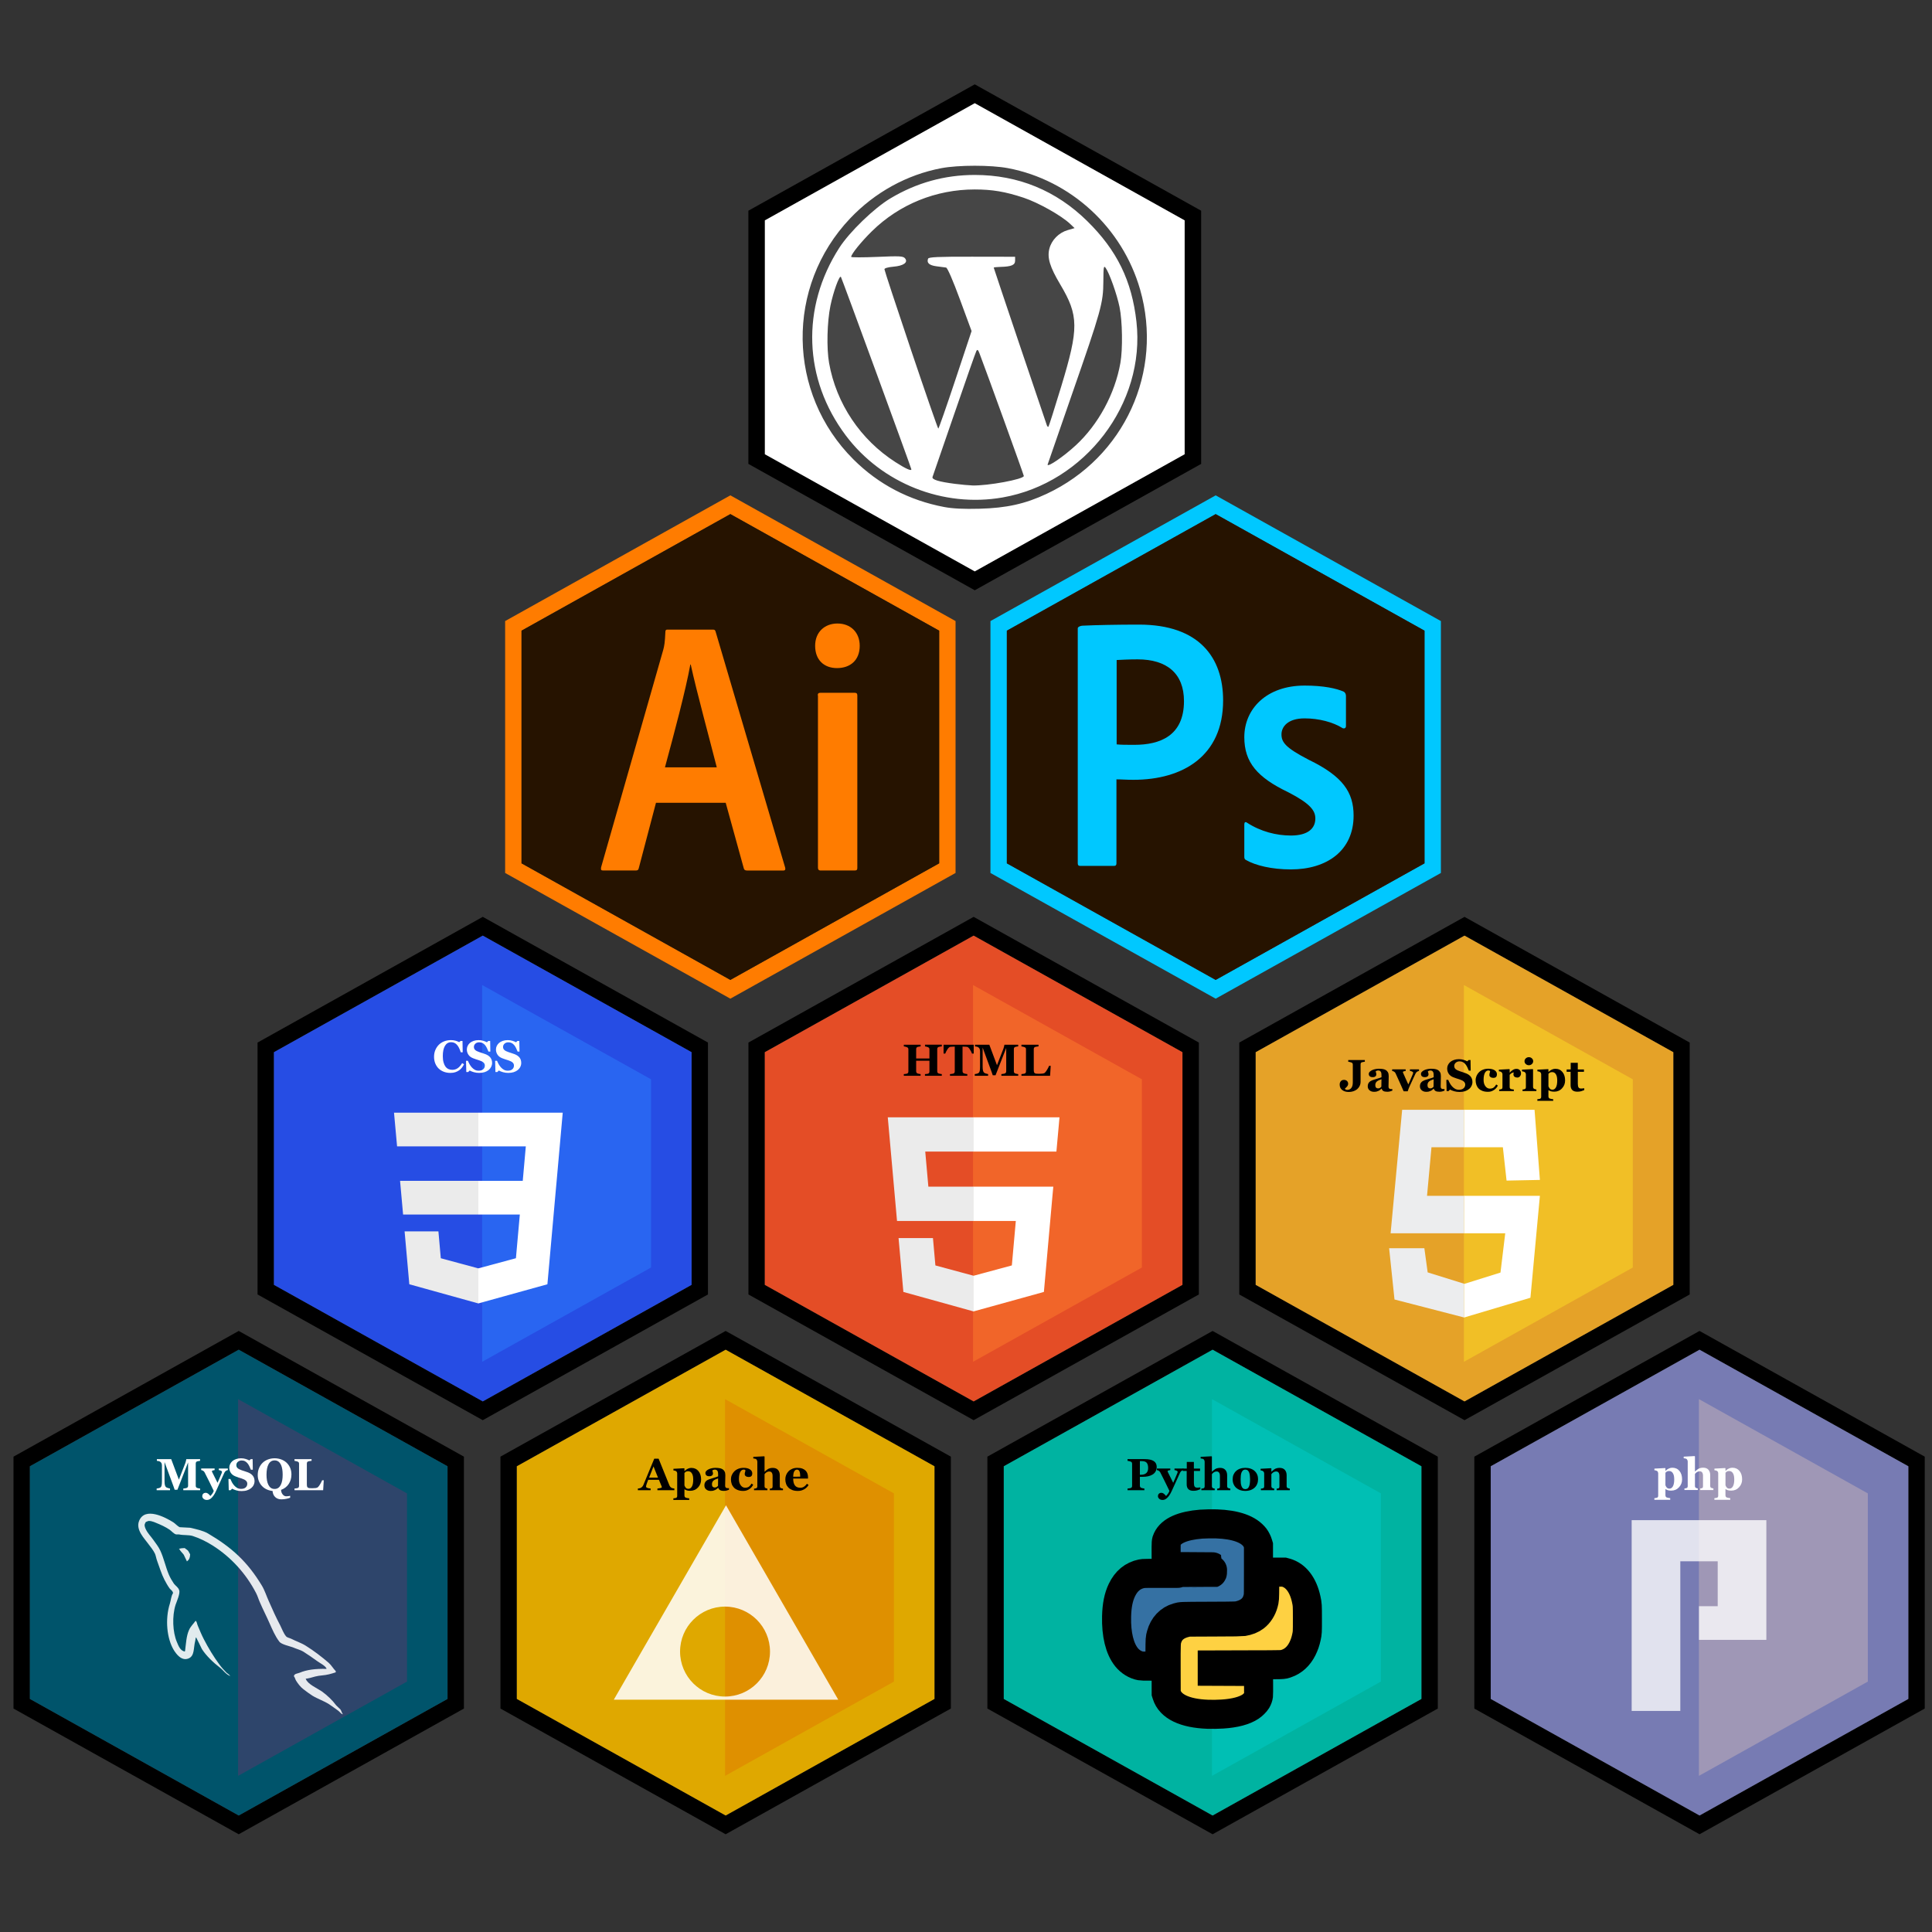 <?xml version="1.0" encoding="utf-8"?>
<!-- Generator: Adobe Illustrator 15.0.0, SVG Export Plug-In . SVG Version: 6.00 Build 0)  -->
<!DOCTYPE svg PUBLIC "-//W3C//DTD SVG 1.1//EN" "http://www.w3.org/Graphics/SVG/1.1/DTD/svg11.dtd">
<svg version="1.1" id="skills" xmlns="http://www.w3.org/2000/svg" xmlns:xlink="http://www.w3.org/1999/xlink" x="0px" y="0px"
	 width="266px" height="266px" viewBox="0 0 266 266" enable-background="new 0 0 266 266" xml:space="preserve">
<rect x="0" y="0" width="266" height="266" fill="#333333" stroke="none"/>
<g id="hex_ps">
	<path id="outline_4_" fill="#00C8FF" d="M167.375,68.201L136.367,85.51v34.682l31.008,17.307l31.009-17.307V85.51L167.375,68.201z
		 M196.126,118.864l-28.751,16.05l-28.75-16.05v-32.03l28.75-16.049l28.751,16.049V118.864z"/>
	<polygon id="background_4_" fill="#261300" points="138.625,86.834 138.625,118.864 167.375,134.914 196.126,118.864 
		196.126,86.834 167.375,70.785 	"/>
	<g id="content_4_">
		<path fill="#00C8FF" d="M148.386,86.507c0-0.21,0.42-0.362,0.662-0.362c1.925-0.09,4.784-0.149,7.765-0.149
			c8.336,0,11.587,4.575,11.587,10.444c0,7.644-5.537,10.924-12.341,10.924c-1.143,0-1.534-0.061-2.345-0.061v11.559
			c0,0.24-0.091,0.359-0.361,0.359h-4.605c-0.241,0-0.361-0.091-0.361-0.359V86.507L148.386,86.507z"/>
		<path fill="#261300" d="M153.742,102.487c0.692,0.063,1.232,0.063,2.438,0.063c3.52,0,6.831-1.234,6.831-6.02
			c0-3.824-2.378-5.749-6.38-5.749c-1.204,0-2.347,0.061-2.889,0.091V102.487L153.742,102.487z"/>
		<path fill="#00C8FF" d="M179.623,98.907c-2.377,0-3.188,1.203-3.188,2.197c0,1.083,0.54,1.837,3.731,3.491
			c4.725,2.287,6.198,4.484,6.198,7.704c0,4.816-3.668,7.403-8.637,7.403c-2.617,0-4.875-0.543-6.17-1.294
			c-0.209-0.089-0.24-0.24-0.24-0.482v-4.424c0-0.301,0.15-0.392,0.362-0.241c1.895,1.234,4.061,1.776,6.048,1.776
			c2.378,0,3.371-0.995,3.371-2.348c0-1.083-0.693-2.047-3.73-3.612c-4.275-2.047-6.051-4.121-6.051-7.584
			c0-3.882,3.039-7.102,8.308-7.102c2.587,0,4.392,0.391,5.385,0.842c0.242,0.149,0.302,0.392,0.302,0.604v4.121
			c0,0.241-0.151,0.391-0.451,0.301C183.536,99.418,181.58,98.907,179.623,98.907L179.623,98.907z"/>
	</g>
</g>
<g id="hex_ai">
	<path id="outline_1_" fill="#FF7C00" d="M100.556,68.199l-31.008,17.31v34.681l31.008,17.308l31.006-17.308V85.509L100.556,68.199z
		 M129.305,118.863l-28.749,16.051l-28.751-16.051V86.832l28.751-16.049l28.749,16.049V118.863z"/>
	<polygon id="background_1_" fill="#261300" points="71.805,86.832 71.805,118.863 100.556,134.914 129.305,118.863 129.305,86.834 
		100.556,70.783 	"/>
	<g id="content">
		<path fill="#FF7C00" d="M90.316,110.525l-2.375,9.026c-0.062,0.241-0.151,0.301-0.452,0.301h-4.424
			c-0.302,0-0.361-0.089-0.302-0.451l8.549-29.916c0.149-0.543,0.239-1.022,0.299-2.498c0-0.21,0.093-0.301,0.242-0.301h6.321
			c0.21,0,0.299,0.063,0.359,0.301l9.572,32.476c0.061,0.239,0,0.39-0.241,0.39h-4.997c-0.239,0-0.392-0.06-0.452-0.27l-2.499-9.058
			H90.316L90.316,110.525z M98.686,105.646c-0.842-3.339-2.828-10.623-3.583-14.146h-0.06c-0.632,3.523-2.228,9.483-3.491,14.146
			H98.686z M112.23,88.915c0-1.928,1.353-3.069,3.067-3.069c1.836,0,3.07,1.232,3.07,3.069c0,1.985-1.295,3.068-3.131,3.068
			C113.492,91.983,112.23,90.9,112.23,88.915L112.23,88.915z M112.59,95.746c0-0.242,0.09-0.362,0.36-0.362h4.725
			c0.24,0,0.363,0.091,0.363,0.362v23.745c0,0.241-0.063,0.361-0.363,0.361h-4.666c-0.3,0-0.391-0.15-0.391-0.39V95.746H112.59
			L112.59,95.746z"/>
	</g>
</g>
<g id="hex_ap">
	<path id="outline_22_" d="M99.911,252.543l31.005-17.31v-34.68l-31.008-17.308l-31.007,17.308v34.68L99.911,252.543z
		 M71.158,201.879l28.75-16.048l28.752,16.048v32.031l-28.749,16.05l-28.753-16.05V201.879z"/>
	<polygon id="background_36_" fill="#DFA800" points="128.66,233.91 128.66,201.879 99.908,185.831 71.158,201.879 71.158,233.91 
		99.911,249.96 	"/>
	<polygon id="background_35_" fill="#DF9000" points="99.823,192.631 123.079,205.612 123.079,231.523 99.826,244.505 	"/>
	<g>
		<path d="M92.846,205.176h-2.332v-0.233c0.107-0.009,0.236-0.03,0.382-0.059c0.147-0.031,0.219-0.07,0.219-0.118
			c0-0.015,0-0.034-0.001-0.053c-0.003-0.021-0.013-0.049-0.026-0.084l-0.367-0.887h-1.477c-0.035,0.083-0.072,0.18-0.112,0.29
			c-0.044,0.113-0.076,0.209-0.107,0.296c-0.038,0.113-0.063,0.195-0.067,0.244c-0.008,0.053-0.013,0.086-0.013,0.108
			c0,0.063,0.05,0.118,0.147,0.161c0.098,0.048,0.259,0.079,0.486,0.101v0.233h-1.756v-0.233c0.067-0.003,0.142-0.015,0.224-0.033
			c0.085-0.017,0.151-0.04,0.199-0.071c0.081-0.05,0.151-0.107,0.21-0.178c0.057-0.07,0.104-0.154,0.143-0.251
			c0.233-0.566,0.468-1.13,0.702-1.7c0.232-0.567,0.493-1.192,0.778-1.876h0.601c0.396,0.969,0.703,1.736,0.929,2.299
			c0.224,0.565,0.412,1.031,0.569,1.401c0.026,0.061,0.061,0.114,0.1,0.164c0.041,0.048,0.098,0.097,0.171,0.141
			c0.057,0.031,0.123,0.057,0.197,0.071c0.074,0.019,0.142,0.027,0.202,0.032V205.176L92.846,205.176z M90.596,203.444l-0.62-1.547
			l-0.61,1.547H90.596z"/>
		<path d="M96.529,203.705c0,0.426-0.144,0.79-0.426,1.095c-0.284,0.305-0.643,0.455-1.077,0.455c-0.192,0-0.35-0.02-0.469-0.06
			c-0.121-0.04-0.221-0.088-0.298-0.144h-0.025v0.85c0,0.07,0.016,0.132,0.045,0.182c0.035,0.053,0.077,0.093,0.132,0.117
			c0.056,0.021,0.133,0.042,0.232,0.059c0.1,0.019,0.184,0.031,0.25,0.033v0.225H92.71v-0.225c0.05-0.004,0.113-0.011,0.19-0.022
			c0.076-0.011,0.136-0.022,0.172-0.034c0.063-0.021,0.106-0.06,0.131-0.113s0.034-0.116,0.034-0.184v-3.085
			c-0.005-0.067-0.021-0.126-0.047-0.176c-0.024-0.049-0.064-0.096-0.118-0.133c-0.039-0.027-0.094-0.048-0.16-0.066
			c-0.066-0.017-0.13-0.028-0.195-0.032v-0.222l1.474-0.077l0.044,0.038v0.334l0.023,0.006c0.133-0.135,0.281-0.239,0.441-0.312
			c0.162-0.076,0.323-0.112,0.48-0.112c0.417,0,0.745,0.148,0.986,0.441C96.406,202.838,96.529,203.225,96.529,203.705z
			 M95.443,203.719c0-0.15-0.011-0.296-0.031-0.434c-0.022-0.138-0.063-0.26-0.119-0.369c-0.054-0.108-0.125-0.195-0.213-0.259
			c-0.093-0.064-0.199-0.098-0.327-0.098c-0.13,0-0.235,0.022-0.313,0.069c-0.078,0.045-0.148,0.103-0.205,0.176v1.71
			c0.013,0.041,0.035,0.093,0.068,0.155c0.034,0.063,0.069,0.114,0.104,0.154c0.048,0.054,0.106,0.095,0.17,0.12
			c0.066,0.026,0.134,0.037,0.211,0.037c0.199,0,0.358-0.105,0.477-0.321C95.384,204.447,95.443,204.132,95.443,203.719z"/>
		<path d="M100.365,205.112c-0.087,0.038-0.192,0.075-0.313,0.106c-0.119,0.031-0.247,0.049-0.381,0.049
			c-0.247,0-0.43-0.036-0.545-0.112c-0.117-0.073-0.197-0.178-0.239-0.315H98.87c-0.067,0.069-0.134,0.129-0.198,0.176
			c-0.064,0.051-0.131,0.091-0.204,0.125c-0.095,0.043-0.185,0.076-0.273,0.099c-0.087,0.022-0.21,0.034-0.367,0.034
			c-0.234,0-0.433-0.07-0.6-0.207c-0.164-0.138-0.247-0.321-0.247-0.549c0-0.133,0.018-0.243,0.053-0.333
			c0.039-0.093,0.09-0.174,0.155-0.244c0.062-0.063,0.13-0.118,0.21-0.16c0.081-0.042,0.168-0.081,0.262-0.12
			c0.181-0.064,0.399-0.135,0.653-0.205c0.254-0.072,0.438-0.135,0.557-0.193v-0.29c0-0.05-0.004-0.116-0.013-0.199
			c-0.007-0.082-0.025-0.15-0.051-0.208c-0.027-0.064-0.073-0.118-0.133-0.162s-0.14-0.066-0.238-0.066
			c-0.088,0-0.163,0.014-0.222,0.038c-0.061,0.024-0.106,0.051-0.144,0.076c0.006,0.04,0.022,0.104,0.05,0.184
			c0.03,0.081,0.044,0.162,0.044,0.239c0,0.034-0.008,0.076-0.026,0.127c-0.021,0.053-0.046,0.093-0.08,0.123
			c-0.046,0.039-0.1,0.071-0.155,0.094c-0.059,0.022-0.146,0.03-0.265,0.03c-0.169,0-0.297-0.039-0.385-0.12
			c-0.087-0.082-0.13-0.186-0.13-0.317c0-0.112,0.044-0.215,0.135-0.306c0.088-0.089,0.198-0.163,0.328-0.222
			c0.126-0.059,0.271-0.106,0.437-0.141c0.163-0.031,0.319-0.048,0.46-0.048c0.193,0,0.372,0.011,0.537,0.036
			c0.164,0.022,0.31,0.069,0.439,0.14c0.125,0.071,0.225,0.174,0.297,0.31c0.075,0.132,0.11,0.309,0.11,0.523
			c0,0.227-0.005,0.497-0.015,0.808c-0.008,0.313-0.012,0.518-0.012,0.615c0,0.092,0.012,0.163,0.039,0.215
			c0.029,0.054,0.071,0.09,0.127,0.117c0.034,0.017,0.088,0.026,0.16,0.028c0.073,0.005,0.141,0.007,0.202,0.007v0.22H100.365z
			 M98.87,203.541c-0.115,0.038-0.225,0.082-0.336,0.133c-0.111,0.048-0.202,0.1-0.272,0.153c-0.077,0.056-0.134,0.13-0.176,0.218
			c-0.042,0.087-0.064,0.19-0.064,0.311c0,0.156,0.035,0.27,0.106,0.341c0.072,0.071,0.161,0.105,0.267,0.105
			c0.11,0,0.2-0.021,0.273-0.068c0.071-0.044,0.136-0.099,0.189-0.166L98.87,203.541z"/>
		<path d="M102.321,205.273c-0.279,0-0.525-0.041-0.74-0.123c-0.214-0.08-0.39-0.191-0.528-0.33
			c-0.138-0.146-0.243-0.314-0.313-0.51c-0.069-0.194-0.103-0.406-0.103-0.637c0-0.209,0.042-0.407,0.125-0.596
			c0.084-0.188,0.197-0.357,0.34-0.499c0.147-0.146,0.329-0.266,0.547-0.353c0.221-0.088,0.46-0.131,0.724-0.131
			c0.37,0,0.663,0.07,0.879,0.211c0.215,0.14,0.322,0.327,0.322,0.566c0,0.143-0.037,0.259-0.114,0.35
			c-0.077,0.089-0.208,0.131-0.396,0.131c-0.149,0-0.277-0.036-0.378-0.107c-0.103-0.073-0.152-0.168-0.152-0.283
			c0-0.099,0.015-0.196,0.048-0.293c0.032-0.098,0.052-0.17,0.057-0.222c-0.022-0.035-0.05-0.063-0.084-0.081
			c-0.033-0.021-0.087-0.031-0.161-0.031c-0.09,0-0.171,0.022-0.246,0.064c-0.073,0.043-0.145,0.117-0.209,0.224
			c-0.061,0.102-0.111,0.236-0.147,0.406c-0.038,0.168-0.058,0.371-0.058,0.608c0,0.357,0.086,0.646,0.253,0.866
			c0.167,0.219,0.367,0.329,0.603,0.329c0.224,0,0.4-0.051,0.532-0.15s0.248-0.24,0.352-0.425l0.226,0.159
			c-0.062,0.122-0.137,0.234-0.223,0.337c-0.088,0.1-0.19,0.191-0.312,0.27c-0.127,0.082-0.256,0.145-0.386,0.186
			C102.646,205.253,102.494,205.273,102.321,205.273z"/>
		<path d="M107.805,205.176h-1.813v-0.219c0.041-0.005,0.088-0.011,0.144-0.015c0.055-0.007,0.095-0.018,0.121-0.032
			c0.041-0.021,0.07-0.054,0.086-0.095c0.02-0.046,0.028-0.106,0.028-0.188v-1.412c0-0.207-0.039-0.361-0.116-0.465
			c-0.078-0.104-0.188-0.154-0.333-0.154c-0.079,0-0.154,0.013-0.226,0.037c-0.068,0.024-0.136,0.058-0.203,0.105
			c-0.057,0.04-0.104,0.082-0.139,0.122c-0.037,0.044-0.065,0.081-0.089,0.113v1.62c0,0.073,0.009,0.133,0.027,0.176
			c0.017,0.044,0.051,0.079,0.103,0.108c0.029,0.017,0.069,0.032,0.118,0.047c0.048,0.017,0.097,0.025,0.142,0.032v0.219h-1.839
			v-0.219c0.052-0.005,0.104-0.011,0.152-0.015c0.049-0.007,0.096-0.018,0.132-0.032c0.064-0.024,0.107-0.058,0.133-0.103
			c0.022-0.047,0.036-0.106,0.036-0.181v-3.364c0-0.065-0.016-0.133-0.047-0.207c-0.028-0.071-0.072-0.125-0.127-0.161
			c-0.039-0.026-0.098-0.047-0.174-0.062s-0.144-0.027-0.206-0.029v-0.222l1.504-0.077l0.046,0.049v2.076h0.011
			c0.077-0.068,0.146-0.13,0.207-0.187c0.061-0.053,0.137-0.111,0.225-0.165c0.075-0.05,0.171-0.092,0.291-0.125
			c0.117-0.034,0.246-0.052,0.386-0.052c0.326,0,0.57,0.094,0.734,0.28c0.163,0.188,0.245,0.433,0.245,0.739v1.479
			c0,0.075,0.013,0.134,0.033,0.18c0.023,0.045,0.063,0.078,0.124,0.105c0.037,0.014,0.076,0.029,0.121,0.043
			c0.041,0.012,0.099,0.022,0.162,0.029L107.805,205.176L107.805,205.176z"/>
		<path d="M111.327,204.455c-0.069,0.115-0.156,0.223-0.253,0.325c-0.102,0.101-0.215,0.188-0.34,0.26
			c-0.135,0.078-0.272,0.134-0.41,0.175c-0.139,0.039-0.296,0.059-0.475,0.059c-0.3,0-0.557-0.042-0.772-0.126
			c-0.215-0.086-0.395-0.201-0.535-0.343c-0.139-0.143-0.246-0.31-0.313-0.505c-0.071-0.194-0.105-0.404-0.105-0.632
			c0-0.205,0.037-0.401,0.112-0.59c0.077-0.188,0.183-0.357,0.322-0.503c0.138-0.143,0.309-0.258,0.517-0.347
			c0.21-0.09,0.441-0.133,0.699-0.133c0.282,0,0.514,0.034,0.695,0.102c0.181,0.068,0.33,0.164,0.451,0.284
			c0.112,0.114,0.196,0.248,0.249,0.406c0.052,0.154,0.078,0.318,0.078,0.489v0.196h-2.04c0,0.414,0.078,0.727,0.237,0.941
			c0.159,0.216,0.412,0.323,0.757,0.323c0.19,0,0.358-0.052,0.511-0.156c0.15-0.104,0.279-0.234,0.387-0.394L111.327,204.455z
			 M110.175,203.308c0-0.12-0.006-0.242-0.019-0.371c-0.014-0.127-0.033-0.229-0.064-0.311c-0.033-0.096-0.078-0.166-0.139-0.215
			c-0.06-0.048-0.134-0.073-0.225-0.073c-0.156,0-0.278,0.079-0.373,0.237c-0.091,0.156-0.141,0.402-0.148,0.745L110.175,203.308z"
			/>
	</g>
	<g opacity="0.86">
		<path fill="#FFFFFF" d="M99.958,207.251l-15.452,26.767h30.907L99.958,207.251z M99.823,233.582c-3.418,0-6.19-2.772-6.19-6.192
			c0-3.418,2.772-6.191,6.19-6.191c3.421,0,6.191,2.773,6.191,6.191C106.015,230.81,103.243,233.582,99.823,233.582z"/>
	</g>
</g>
<g id="hex_ms">
	<path id="outline_21_" d="M32.867,252.543l31.006-17.308v-34.681l-31.007-17.309L1.858,200.555v34.681L32.867,252.543z
		 M4.115,201.879l28.751-16.048l28.75,16.048v32.03l-28.749,16.05l-28.752-16.05V201.879z"/>
	<polygon id="background_34_" fill="#00546B" points="61.616,233.909 61.616,201.879 32.866,185.831 4.114,201.879 4.114,233.909 
		32.867,249.959 	"/>
	<polygon id="background_33_" fill="#2E456B" points="32.781,192.631 56.039,205.612 56.039,231.522 32.781,244.504 	"/>
	<g>
		<path fill="#FFFFFF" d="M27.557,205.177h-2.322v-0.235c0.069-0.007,0.155-0.017,0.252-0.03c0.1-0.017,0.169-0.029,0.203-0.046
			c0.076-0.03,0.128-0.072,0.16-0.123c0.033-0.053,0.048-0.119,0.048-0.2v-3.2l-1.469,3.765h-0.381
			c-0.021-0.066-0.064-0.198-0.135-0.397c-0.073-0.196-0.13-0.352-0.174-0.473l-1.085-2.941v2.605c0,0.248,0.017,0.438,0.051,0.567
			c0.033,0.128,0.088,0.227,0.159,0.286c0.053,0.041,0.143,0.082,0.272,0.12c0.131,0.037,0.219,0.061,0.273,0.067v0.235h-1.842
			v-0.235c0.05-0.007,0.134-0.019,0.245-0.043c0.115-0.021,0.209-0.057,0.279-0.108c0.082-0.056,0.136-0.151,0.163-0.285
			c0.029-0.133,0.043-0.325,0.043-0.572v-2.122c0-0.127-0.016-0.234-0.048-0.321c-0.033-0.086-0.081-0.151-0.146-0.202
			c-0.081-0.063-0.163-0.104-0.248-0.121c-0.084-0.019-0.169-0.029-0.256-0.037v-0.235h1.974l1.056,2.821l0.891-2.287
			c0.03-0.086,0.06-0.186,0.087-0.304c0.028-0.117,0.043-0.194,0.045-0.23h1.896v0.235c-0.063,0.006-0.132,0.013-0.201,0.027
			c-0.071,0.013-0.14,0.026-0.202,0.045c-0.079,0.027-0.132,0.07-0.156,0.125c-0.026,0.055-0.038,0.118-0.038,0.186v3.035
			c0,0.072,0.012,0.132,0.038,0.183c0.024,0.047,0.077,0.091,0.156,0.127c0.041,0.02,0.104,0.036,0.197,0.052
			c0.092,0.017,0.163,0.026,0.214,0.033V205.177L27.557,205.177z"/>
		<path fill="#FFFFFF" d="M31.373,202.402c-0.09,0.015-0.18,0.048-0.265,0.104c-0.086,0.054-0.155,0.139-0.212,0.253
			c-0.174,0.364-0.353,0.756-0.535,1.169c-0.182,0.414-0.386,0.86-0.608,1.342c-0.125,0.27-0.245,0.486-0.361,0.646
			c-0.118,0.16-0.227,0.285-0.331,0.372c-0.096,0.081-0.191,0.138-0.287,0.174c-0.096,0.037-0.188,0.052-0.286,0.052
			c-0.19,0-0.345-0.052-0.462-0.157c-0.119-0.108-0.18-0.229-0.18-0.359c0-0.058,0.008-0.111,0.022-0.157
			c0.013-0.049,0.04-0.101,0.083-0.15c0.032-0.046,0.081-0.083,0.148-0.114s0.145-0.047,0.229-0.047
			c0.111,0,0.219,0.039,0.322,0.118c0.101,0.08,0.207,0.188,0.32,0.327c0.067-0.066,0.146-0.166,0.245-0.3s0.169-0.268,0.216-0.406
			c-0.24-0.504-0.451-0.939-0.636-1.308c-0.186-0.368-0.393-0.779-0.622-1.234c-0.05-0.097-0.117-0.17-0.203-0.225
			c-0.085-0.053-0.174-0.086-0.269-0.099v-0.219h1.848v0.219c-0.068,0.004-0.146,0.019-0.235,0.046
			c-0.091,0.028-0.136,0.064-0.136,0.109c0,0.018,0.004,0.033,0.01,0.052c0.006,0.021,0.019,0.048,0.032,0.083
			c0.069,0.14,0.166,0.337,0.292,0.587c0.125,0.25,0.271,0.54,0.438,0.877c0.125-0.286,0.229-0.532,0.316-0.737
			c0.089-0.204,0.173-0.407,0.256-0.606c0.021-0.049,0.031-0.089,0.034-0.118c0.004-0.029,0.005-0.05,0.005-0.059
			c0-0.036-0.019-0.067-0.053-0.095c-0.035-0.028-0.076-0.052-0.124-0.07c-0.051-0.022-0.098-0.037-0.146-0.047
			c-0.044-0.011-0.083-0.017-0.113-0.021v-0.219h1.247V202.402L31.373,202.402z"/>
		<path fill="#FFFFFF" d="M33.265,205.294c-0.26,0-0.504-0.031-0.731-0.098c-0.227-0.063-0.418-0.143-0.574-0.232l-0.208,0.213
			h-0.257l-0.041-1.55h0.261c0.059,0.147,0.135,0.305,0.224,0.468c0.093,0.161,0.196,0.311,0.313,0.437
			c0.123,0.135,0.26,0.249,0.412,0.332c0.153,0.084,0.33,0.126,0.535,0.126c0.271,0,0.481-0.065,0.628-0.201
			c0.145-0.135,0.22-0.302,0.22-0.504c0-0.168-0.064-0.308-0.187-0.421c-0.123-0.115-0.314-0.213-0.574-0.297
			c-0.17-0.056-0.326-0.104-0.466-0.15c-0.143-0.048-0.275-0.094-0.4-0.144c-0.288-0.114-0.503-0.277-0.643-0.491
			c-0.139-0.215-0.208-0.451-0.208-0.716c0-0.17,0.034-0.326,0.11-0.481c0.072-0.156,0.177-0.293,0.313-0.415
			c0.135-0.117,0.303-0.21,0.512-0.282c0.207-0.075,0.431-0.11,0.676-0.11c0.238,0,0.46,0.031,0.667,0.099s0.369,0.134,0.488,0.2
			l0.184-0.182h0.264l0.024,1.46h-0.262c-0.061-0.156-0.132-0.317-0.214-0.479c-0.079-0.168-0.166-0.303-0.258-0.411
			c-0.097-0.116-0.212-0.211-0.34-0.28c-0.129-0.071-0.28-0.104-0.453-0.104c-0.217,0-0.395,0.061-0.532,0.184
			c-0.139,0.123-0.206,0.274-0.206,0.456c0,0.17,0.059,0.311,0.178,0.418c0.121,0.111,0.309,0.205,0.561,0.291
			c0.148,0.049,0.3,0.099,0.458,0.149c0.155,0.049,0.29,0.099,0.413,0.144c0.29,0.115,0.511,0.27,0.664,0.469
			c0.151,0.199,0.229,0.444,0.229,0.738c0,0.187-0.044,0.366-0.13,0.538c-0.085,0.173-0.204,0.317-0.35,0.432
			c-0.164,0.127-0.349,0.225-0.56,0.293C33.794,205.261,33.548,205.294,33.265,205.294z"/>
		<path fill="#FFFFFF" d="M39.438,201.368c0.21,0.195,0.376,0.429,0.501,0.7c0.124,0.273,0.186,0.589,0.186,0.938
			c0,0.496-0.124,0.933-0.373,1.309c-0.249,0.377-0.601,0.646-1.054,0.812c0.005,0.24,0.076,0.447,0.217,0.623
			c0.139,0.176,0.302,0.262,0.491,0.262c0.117,0,0.219-0.007,0.307-0.021c0.087-0.012,0.167-0.028,0.237-0.047v0.265
			c-0.113,0.049-0.284,0.098-0.511,0.147c-0.226,0.049-0.463,0.075-0.709,0.075c-0.339,0-0.616-0.103-0.833-0.305
			c-0.221-0.202-0.342-0.485-0.369-0.846c-0.285-0.029-0.55-0.102-0.795-0.213c-0.247-0.111-0.464-0.264-0.648-0.456
			c-0.185-0.188-0.329-0.412-0.438-0.673c-0.108-0.26-0.162-0.545-0.162-0.856c0-0.352,0.061-0.668,0.181-0.951
			c0.121-0.285,0.284-0.531,0.493-0.732c0.207-0.199,0.455-0.354,0.739-0.459c0.283-0.108,0.587-0.162,0.908-0.162
			s0.621,0.054,0.903,0.155C38.989,201.036,39.23,201.183,39.438,201.368z M38.661,204.433c0.09-0.183,0.155-0.39,0.196-0.622
			c0.041-0.23,0.06-0.494,0.06-0.784c0-0.249-0.017-0.489-0.051-0.721c-0.036-0.238-0.097-0.445-0.181-0.63
			c-0.087-0.182-0.201-0.329-0.344-0.441c-0.144-0.108-0.32-0.165-0.535-0.165c-0.363,0-0.64,0.173-0.829,0.52
			c-0.189,0.346-0.284,0.832-0.284,1.462c0,0.27,0.02,0.521,0.061,0.76c0.042,0.236,0.107,0.443,0.197,0.621
			c0.089,0.179,0.203,0.319,0.342,0.419c0.14,0.1,0.311,0.149,0.514,0.149c0.2,0,0.369-0.05,0.514-0.151
			C38.463,204.748,38.575,204.608,38.661,204.433z"/>
		<path fill="#FFFFFF" d="M44.576,203.803l-0.085,1.374h-3.944v-0.235c0.071-0.007,0.154-0.017,0.248-0.03s0.157-0.022,0.188-0.035
			c0.072-0.029,0.122-0.068,0.149-0.12c0.028-0.051,0.042-0.114,0.042-0.19v-3.022c0-0.072-0.011-0.132-0.031-0.18
			c-0.023-0.047-0.077-0.092-0.16-0.129c-0.063-0.029-0.14-0.052-0.227-0.065c-0.087-0.019-0.158-0.032-0.21-0.04v-0.235h2.352
			v0.235c-0.064,0.008-0.141,0.013-0.229,0.027c-0.087,0.01-0.162,0.025-0.226,0.045c-0.079,0.027-0.132,0.067-0.158,0.122
			c-0.025,0.056-0.038,0.118-0.038,0.188v2.816c0,0.133,0.009,0.238,0.027,0.313c0.016,0.076,0.053,0.132,0.105,0.168
			c0.051,0.039,0.123,0.064,0.22,0.076c0.092,0.009,0.221,0.015,0.385,0.015c0.163,0,0.319-0.008,0.472-0.026
			c0.152-0.021,0.26-0.062,0.326-0.127c0.103-0.104,0.208-0.245,0.315-0.433c0.108-0.188,0.193-0.358,0.259-0.512H44.576
			L44.576,203.803z"/>
	</g>
	<g id="g3001_1_" transform="translate(230.46,6.496)" opacity="0.88">
		<path id="path16_1_" fill="#FFFFFF" d="M-185.499,223.279c-1.534-0.038-2.72,0.113-3.716,0.533
			c-0.286,0.116-0.747,0.116-0.783,0.479c0.15,0.154,0.171,0.403,0.305,0.612c0.229,0.383,0.632,0.902,0.997,1.168
			c0.4,0.307,0.804,0.615,1.225,0.883c0.747,0.457,1.588,0.727,2.315,1.186c0.422,0.269,0.844,0.611,1.267,0.9
			c0.208,0.151,0.341,0.401,0.609,0.495c0-0.017,0-0.037,0-0.055c-0.134-0.172-0.172-0.422-0.306-0.613
			c-0.191-0.191-0.383-0.364-0.574-0.555c-0.556-0.745-1.244-1.397-1.991-1.935c-0.613-0.42-1.953-0.995-2.199-1.702
			c0,0-0.021-0.02-0.04-0.038c0.421-0.041,0.919-0.192,1.322-0.306c0.65-0.174,1.244-0.135,1.912-0.309
			c0.309-0.077,0.612-0.17,0.921-0.268c0-0.057,0-0.114,0-0.169c-0.346-0.347-0.594-0.808-0.959-1.132
			c-0.976-0.842-2.047-1.665-3.156-2.354c-0.594-0.384-1.362-0.632-1.992-0.957c-0.229-0.116-0.612-0.173-0.746-0.364
			c-0.345-0.421-0.537-0.977-0.784-1.474c-0.557-1.054-1.092-2.222-1.571-3.331c-0.344-0.747-0.556-1.493-0.977-2.184
			c-1.97-3.253-4.115-5.224-7.407-7.158c-0.708-0.401-1.552-0.574-2.45-0.784c-0.479-0.02-0.957-0.057-1.436-0.077
			c-0.307-0.132-0.613-0.497-0.88-0.67c-1.093-0.69-3.906-2.181-4.71-0.211c-0.518,1.245,0.765,2.471,1.205,3.104
			c0.325,0.438,0.746,0.938,0.979,1.435c0.133,0.324,0.17,0.669,0.305,1.015c0.307,0.842,0.593,1.78,0.995,2.565
			c0.213,0.4,0.441,0.821,0.708,1.187c0.153,0.21,0.423,0.308,0.479,0.649c-0.266,0.383-0.287,0.957-0.438,1.438
			c-0.689,2.162-0.422,4.843,0.555,6.43c0.306,0.48,1.034,1.533,2.009,1.132c0.861-0.346,0.671-1.438,0.919-2.395
			c0.06-0.228,0.021-0.381,0.136-0.536c0,0.021,0,0.038,0,0.038c0.268,0.538,0.535,1.054,0.784,1.589
			c0.592,0.939,1.628,1.914,2.487,2.565c0.46,0.348,0.824,0.938,1.399,1.149c0-0.021,0-0.04,0-0.059c-0.021,0-0.021,0-0.039,0
			c-0.117-0.172-0.287-0.249-0.44-0.383c-0.345-0.345-0.726-0.765-0.997-1.147c-0.801-1.074-1.511-2.26-2.144-3.484
			c-0.306-0.594-0.574-1.244-0.822-1.838c-0.114-0.23-0.114-0.573-0.308-0.688c-0.287,0.42-0.707,0.784-0.917,1.301
			c-0.363,0.824-0.401,1.839-0.537,2.891c-0.075,0.018-0.038,0-0.075,0.038c-0.613-0.154-0.822-0.783-1.052-1.321
			c-0.575-1.358-0.672-3.54-0.174-5.111c0.134-0.402,0.709-1.664,0.479-2.049c-0.114-0.362-0.498-0.573-0.708-0.86
			c-0.25-0.364-0.518-0.824-0.688-1.226c-0.461-1.073-0.688-2.259-1.188-3.33c-0.229-0.5-0.631-1.016-0.957-1.473
			c-0.363-0.518-0.765-0.883-1.053-1.493c-0.096-0.212-0.23-0.555-0.075-0.786c0.039-0.151,0.114-0.211,0.268-0.247
			c0.249-0.212,0.957,0.056,1.206,0.172c0.708,0.287,1.303,0.557,1.896,0.956c0.269,0.19,0.556,0.556,0.898,0.651
			c0.135,0,0.269,0,0.402,0c0.613,0.134,1.304,0.039,1.877,0.212c1.014,0.324,1.935,0.802,2.757,1.318
			c2.508,1.59,4.576,3.849,5.973,6.547c0.229,0.44,0.326,0.845,0.536,1.301c0.401,0.938,0.9,1.897,1.301,2.816
			c0.401,0.898,0.784,1.818,1.36,2.563c0.287,0.402,1.436,0.613,1.953,0.823c0.38,0.172,0.976,0.326,1.319,0.536
			c0.65,0.402,1.302,0.862,1.913,1.303C-186.514,222.416-185.557,222.895-185.499,223.279L-185.499,223.279L-185.499,223.279z"/>
		<path id="path18_1_" fill="#FFFFFF" d="M-205.027,206.643c-0.324,0-0.556,0.037-0.784,0.097c0,0,0,0.017,0,0.04
			c0.019,0,0.019,0,0.039,0c0.152,0.305,0.421,0.516,0.611,0.782c0.154,0.305,0.286,0.611,0.439,0.92
			c0.02-0.022,0.038-0.039,0.038-0.039c0.268-0.192,0.402-0.499,0.402-0.957c-0.114-0.135-0.136-0.27-0.229-0.401
			C-204.623,206.892-204.874,206.797-205.027,206.643L-205.027,206.643z"/>
	</g>
</g>
<g id="hex_py">
	<path id="outline_18_" d="M166.955,252.544l31.004-17.31v-34.681l-31.007-17.308l-31.009,17.308v34.681L166.955,252.544z
		 M138.201,201.879l28.751-16.048l28.751,16.048v32.031l-28.751,16.048l-28.751-16.048V201.879z"/>
	<polygon id="background_32_" fill="#00B3A1" points="195.703,233.91 195.703,201.879 166.952,185.831 138.201,201.879 
		138.201,233.91 166.952,249.96 	"/>
	<polygon id="background_31_" fill="#00BFB4" points="166.865,192.63 190.122,205.61 190.122,231.521 166.868,244.505 	"/>
	<g transform="translate(0 -308.27)">
		<path fill="#FED142" stroke="#000000" stroke-width="4" stroke-miterlimit="10" d="M166.301,544.293
			c-3.194-0.117-5.173-1.064-5.676-2.719l-0.061-0.193l-0.009-3.247c-0.007-3.716-0.004-3.791,0.192-4.383
			c0.361-1.079,1.217-1.775,2.55-2.077l0.295-0.069l3.67-0.017c2.629-0.009,3.72-0.022,3.845-0.045
			c0.736-0.126,1.219-0.319,1.67-0.659c0.54-0.404,0.986-1.101,1.187-1.849c0.149-0.563,0.146-0.504,0.162-2.477l0.014-1.834h2.645
			l0.255,0.07c1.377,0.386,2.374,1.688,2.799,3.652c0.164,0.758,0.166,0.784,0.167,2.712c0,1.877-0.001,1.896-0.132,2.507
			c-0.129,0.608-0.298,1.101-0.551,1.605c-0.508,1.022-1.258,1.714-2.206,2.035c-0.541,0.183-0.086,0.171-5.413,0.183l-4.8,0.015
			v0.872l3.183,0.014l3.183,0.013l0.013,1.566c0.006,0.858,0.004,1.638-0.008,1.728c-0.026,0.221-0.118,0.479-0.249,0.704
			c-0.139,0.231-0.551,0.648-0.835,0.832c-0.853,0.569-2.157,0.916-3.874,1.029C167.737,544.301,166.917,544.314,166.301,544.293
			L166.301,544.293z"/>
		<path fill="#3571A3" stroke="#000000" stroke-width="4" stroke-miterlimit="10" d="M157.041,537.632
			c-0.723-0.13-1.432-0.567-1.936-1.19c-0.953-1.177-1.43-3.142-1.372-5.611c0.038-1.536,0.27-2.676,0.735-3.647
			c0.602-1.251,1.505-1.992,2.719-2.24c0.266-0.054,0.279-0.054,4.969-0.054c2.584,0,4.72-0.004,4.744-0.013
			c0.035-0.014,0.041-0.072,0.041-0.451c0-0.237-0.003-0.437-0.006-0.439c-0.006-0.004-1.439-0.013-3.188-0.02l-3.184-0.013
			l-0.008-1.653c-0.006-1.813-0.007-1.789,0.149-2.123c0.536-1.154,2.119-1.855,4.658-2.062c0.184-0.016,0.679-0.033,1.103-0.043
			c2.811-0.054,4.871,0.46,5.954,1.485c0.121,0.112,0.277,0.281,0.349,0.377c0.162,0.211,0.364,0.616,0.439,0.888l0.061,0.204v3.414
			c0,3.188-0.004,3.428-0.048,3.658c-0.055,0.292-0.189,0.707-0.302,0.93c-0.388,0.767-1.104,1.321-2.049,1.586
			c-0.615,0.173-0.336,0.163-4.404,0.181c-4.04,0.018-3.795,0.009-4.362,0.168c-1.1,0.311-1.907,1.169-2.237,2.371
			c-0.148,0.54-0.145,0.49-0.161,2.477l-0.014,1.848l-1.232,0.005C157.53,537.667,157.182,537.659,157.041,537.632L157.041,537.632z
			"/>
	</g>
	<g>
		<path d="M159.257,201.965c0,0.24-0.052,0.449-0.152,0.621c-0.098,0.178-0.235,0.316-0.411,0.427
			c-0.184,0.111-0.388,0.193-0.62,0.243c-0.232,0.052-0.492,0.077-0.784,0.077h-0.349v1.203c0,0.071,0.013,0.137,0.041,0.188
			c0.026,0.056,0.078,0.099,0.154,0.13c0.04,0.016,0.106,0.031,0.196,0.051c0.09,0.019,0.167,0.031,0.228,0.038v0.234h-2.319v-0.234
			c0.058-0.007,0.138-0.018,0.232-0.028c0.096-0.012,0.165-0.023,0.202-0.038c0.078-0.036,0.132-0.074,0.157-0.121
			c0.024-0.046,0.037-0.11,0.037-0.192v-3.02c0-0.072-0.013-0.131-0.037-0.184c-0.023-0.051-0.075-0.094-0.157-0.127
			c-0.056-0.025-0.132-0.046-0.226-0.066c-0.094-0.019-0.162-0.03-0.209-0.036v-0.237h2.363c0.554,0,0.967,0.089,1.241,0.267
			C159.117,201.335,159.257,201.604,159.257,201.965z M158.077,202.121c0-0.323-0.063-0.564-0.194-0.721
			c-0.128-0.154-0.36-0.234-0.691-0.234h-0.251v1.882h0.128c0.328,0,0.58-0.077,0.75-0.228
			C157.991,202.667,158.077,202.436,158.077,202.121z"/>
		<path d="M162.951,202.403c-0.09,0.011-0.177,0.047-0.264,0.101c-0.085,0.054-0.156,0.141-0.211,0.253
			c-0.176,0.366-0.352,0.758-0.535,1.173c-0.183,0.411-0.388,0.858-0.611,1.34c-0.124,0.269-0.244,0.484-0.361,0.647
			c-0.115,0.158-0.225,0.282-0.33,0.37c-0.096,0.08-0.191,0.138-0.285,0.175c-0.095,0.036-0.19,0.053-0.288,0.053
			c-0.192,0-0.345-0.053-0.462-0.16c-0.117-0.106-0.178-0.227-0.178-0.359c0-0.057,0.007-0.107,0.022-0.155
			c0.013-0.049,0.038-0.1,0.08-0.151c0.032-0.045,0.082-0.083,0.149-0.113c0.067-0.031,0.144-0.047,0.229-0.047
			c0.112,0,0.22,0.039,0.322,0.118c0.103,0.078,0.208,0.188,0.32,0.327c0.064-0.066,0.147-0.166,0.246-0.299
			c0.096-0.134,0.168-0.269,0.215-0.407c-0.24-0.502-0.451-0.939-0.638-1.31c-0.185-0.366-0.393-0.779-0.62-1.233
			c-0.05-0.096-0.119-0.171-0.202-0.225c-0.084-0.052-0.174-0.086-0.269-0.097v-0.22h1.848v0.22
			c-0.069,0.003-0.147,0.017-0.238,0.045c-0.086,0.028-0.133,0.064-0.133,0.107c0,0.02,0.003,0.034,0.009,0.053
			c0.007,0.021,0.02,0.049,0.035,0.084c0.068,0.14,0.163,0.334,0.29,0.586c0.126,0.249,0.27,0.541,0.438,0.876
			c0.124-0.284,0.232-0.53,0.318-0.735c0.088-0.206,0.174-0.406,0.254-0.605c0.02-0.05,0.032-0.09,0.036-0.121
			c0.002-0.026,0.005-0.048,0.005-0.056c0-0.035-0.018-0.069-0.054-0.098c-0.035-0.026-0.077-0.05-0.124-0.07
			c-0.05-0.02-0.099-0.035-0.146-0.044c-0.046-0.012-0.085-0.019-0.114-0.021v-0.22h1.246V202.403L162.951,202.403z"/>
		<path d="M165.259,205.037c-0.128,0.056-0.266,0.105-0.412,0.152c-0.146,0.044-0.325,0.067-0.537,0.067
			c-0.313,0-0.546-0.075-0.697-0.23c-0.153-0.148-0.229-0.368-0.229-0.652v-1.852h-0.542v-0.329h0.555v-0.915h0.977v0.915h0.849
			v0.329h-0.843v1.652c0,0.233,0.034,0.4,0.099,0.5c0.067,0.098,0.184,0.147,0.354,0.147c0.054,0,0.13-0.005,0.228-0.011
			c0.098-0.01,0.165-0.017,0.201-0.028V205.037L165.259,205.037z"/>
		<path d="M169.396,205.177h-1.813v-0.22c0.039-0.005,0.088-0.011,0.142-0.015c0.055-0.007,0.096-0.019,0.121-0.032
			c0.042-0.021,0.071-0.056,0.088-0.097c0.018-0.042,0.025-0.105,0.025-0.188v-1.411c0-0.207-0.037-0.361-0.116-0.465
			c-0.077-0.104-0.188-0.155-0.33-0.155c-0.08,0-0.156,0.013-0.224,0.037c-0.07,0.025-0.138,0.058-0.205,0.105
			c-0.06,0.041-0.106,0.082-0.141,0.123c-0.035,0.042-0.066,0.081-0.09,0.11v1.623c0,0.073,0.01,0.133,0.028,0.176
			c0.02,0.044,0.052,0.079,0.101,0.108c0.031,0.017,0.072,0.032,0.121,0.046c0.048,0.016,0.097,0.025,0.143,0.033v0.22h-1.842v-0.22
			c0.054-0.005,0.104-0.011,0.156-0.015c0.048-0.007,0.092-0.019,0.13-0.032c0.065-0.025,0.109-0.06,0.132-0.105
			c0.025-0.044,0.036-0.104,0.036-0.179v-3.365c0-0.063-0.017-0.132-0.045-0.203c-0.03-0.074-0.073-0.127-0.127-0.165
			c-0.041-0.027-0.098-0.045-0.177-0.06c-0.075-0.015-0.144-0.026-0.203-0.029v-0.221l1.503-0.08l0.044,0.051v2.075h0.012
			c0.077-0.067,0.146-0.132,0.208-0.186c0.06-0.055,0.135-0.111,0.225-0.17c0.074-0.046,0.171-0.088,0.289-0.122
			c0.12-0.03,0.249-0.052,0.388-0.052c0.326,0,0.571,0.096,0.734,0.284c0.165,0.185,0.246,0.431,0.246,0.737v1.479
			c0,0.075,0.01,0.135,0.033,0.18c0.021,0.043,0.063,0.077,0.124,0.104c0.036,0.017,0.075,0.03,0.12,0.041
			c0.045,0.013,0.097,0.023,0.162,0.032v0.22H169.396z"/>
		<path d="M172.754,202.539c0.149,0.14,0.262,0.304,0.341,0.496c0.079,0.194,0.116,0.402,0.116,0.628
			c0,0.225-0.037,0.436-0.115,0.634s-0.189,0.367-0.339,0.508c-0.16,0.152-0.349,0.267-0.568,0.348
			c-0.22,0.078-0.473,0.12-0.757,0.12c-0.246,0-0.47-0.035-0.677-0.105c-0.207-0.071-0.388-0.177-0.548-0.317
			c-0.151-0.136-0.274-0.3-0.36-0.5c-0.09-0.198-0.134-0.418-0.134-0.665c0-0.242,0.037-0.456,0.114-0.644
			c0.08-0.188,0.196-0.356,0.352-0.502c0.147-0.143,0.332-0.251,0.548-0.327c0.221-0.079,0.464-0.118,0.733-0.118
			c0.282,0,0.53,0.039,0.742,0.118C172.42,202.288,172.602,202.396,172.754,202.539z M171.98,204.629
			c0.046-0.114,0.077-0.248,0.098-0.412c0.022-0.16,0.033-0.347,0.033-0.559c0-0.142-0.011-0.304-0.03-0.482
			c-0.022-0.184-0.051-0.326-0.091-0.428c-0.051-0.129-0.115-0.229-0.201-0.3c-0.085-0.074-0.193-0.11-0.325-0.11
			c-0.141,0-0.257,0.04-0.343,0.117c-0.084,0.082-0.15,0.183-0.197,0.306c-0.041,0.116-0.07,0.251-0.086,0.403
			c-0.016,0.153-0.025,0.313-0.025,0.482c0,0.219,0.008,0.399,0.022,0.543c0.013,0.146,0.046,0.288,0.101,0.436
			c0.047,0.123,0.111,0.224,0.2,0.295c0.086,0.071,0.195,0.106,0.328,0.106c0.121,0,0.226-0.031,0.313-0.102
			C171.862,204.86,171.931,204.761,171.98,204.629z"/>
		<path d="M177.585,205.177h-1.813v-0.22c0.039-0.005,0.084-0.011,0.139-0.015c0.056-0.007,0.096-0.019,0.126-0.032
			c0.041-0.021,0.072-0.056,0.089-0.097c0.019-0.042,0.027-0.105,0.027-0.188v-1.411c0-0.205-0.038-0.361-0.113-0.464
			c-0.076-0.104-0.187-0.156-0.334-0.156c-0.08,0-0.157,0.013-0.226,0.037c-0.07,0.025-0.138,0.058-0.204,0.105
			c-0.058,0.041-0.105,0.082-0.141,0.123c-0.037,0.042-0.064,0.081-0.09,0.11v1.623c0,0.068,0.012,0.128,0.031,0.176
			c0.021,0.048,0.054,0.083,0.101,0.108c0.031,0.017,0.071,0.032,0.118,0.046c0.049,0.016,0.097,0.025,0.142,0.033v0.22h-1.835
			v-0.22c0.05-0.005,0.103-0.011,0.154-0.02c0.05-0.004,0.092-0.015,0.13-0.027c0.064-0.021,0.109-0.057,0.133-0.102
			c0.024-0.047,0.035-0.107,0.035-0.183v-1.756c0-0.063-0.015-0.122-0.046-0.184c-0.035-0.062-0.074-0.109-0.128-0.147
			c-0.038-0.024-0.081-0.043-0.138-0.062c-0.058-0.016-0.116-0.027-0.182-0.033v-0.22l1.439-0.079l0.045,0.047v0.437h0.012
			c0.057-0.05,0.124-0.111,0.205-0.181c0.08-0.07,0.154-0.127,0.223-0.175c0.074-0.046,0.172-0.088,0.294-0.122
			c0.118-0.03,0.249-0.052,0.387-0.052c0.327,0,0.572,0.096,0.737,0.28c0.163,0.187,0.245,0.434,0.245,0.741v1.479
			c0,0.075,0.013,0.135,0.033,0.18c0.022,0.043,0.063,0.077,0.124,0.104c0.032,0.012,0.071,0.026,0.119,0.041
			c0.047,0.015,0.1,0.024,0.161,0.032V205.177L177.585,205.177z"/>
	</g>
</g>
<g id="hex_ph">
	<path id="outline_16_" d="M233.996,252.543L265,235.235v-34.681l-31.007-17.309l-31.006,17.309v34.681L233.996,252.543z
		 M205.245,201.879l28.748-16.048l28.751,16.048v32.03l-28.748,16.05l-28.751-16.05V201.879L205.245,201.879z"/>
	<polygon id="background_23_" fill="#777BB3" points="262.744,233.909 262.744,201.879 233.993,185.831 205.244,201.879 
		205.244,233.909 233.996,249.959 	"/>
	<polygon id="background_22_" fill="#9F97B6" points="233.909,192.631 257.166,205.612 257.166,231.522 233.909,244.504 	"/>
	<polygon opacity="0.78" fill="#FFFFFF" enable-background="new    " points="224.65,209.298 224.65,235.564 231.346,235.564 
		231.346,222.451 231.346,214.962 236.495,214.962 236.495,221.144 233.921,221.144 233.921,225.778 243.193,225.778 
		243.193,209.298 	"/>
	<g>
		<path fill="#FFFFFF" d="M231.592,203.683c0,0.423-0.142,0.785-0.426,1.089c-0.283,0.306-0.642,0.458-1.075,0.458
			c-0.192,0-0.35-0.019-0.471-0.06c-0.119-0.037-0.22-0.086-0.298-0.142h-0.024v0.847c0,0.071,0.018,0.133,0.049,0.185
			c0.03,0.051,0.075,0.091,0.13,0.115c0.056,0.021,0.131,0.043,0.232,0.058c0.099,0.021,0.181,0.03,0.248,0.034v0.224h-2.183v-0.224
			c0.05-0.005,0.114-0.011,0.19-0.022c0.075-0.012,0.135-0.023,0.171-0.036c0.064-0.02,0.108-0.058,0.132-0.111
			c0.024-0.053,0.035-0.115,0.035-0.181v-3.089c-0.007-0.066-0.022-0.124-0.046-0.177c-0.027-0.049-0.065-0.093-0.121-0.133
			c-0.04-0.023-0.094-0.046-0.158-0.064c-0.067-0.017-0.132-0.029-0.196-0.032v-0.222l1.473-0.078l0.044,0.039v0.334l0.024,0.008
			c0.133-0.137,0.281-0.242,0.441-0.313c0.162-0.077,0.323-0.112,0.48-0.112c0.416,0,0.744,0.147,0.986,0.44
			C231.471,202.813,231.592,203.199,231.592,203.683z M230.508,203.692c0-0.149-0.01-0.295-0.032-0.433
			c-0.022-0.139-0.061-0.261-0.118-0.368c-0.053-0.109-0.126-0.197-0.214-0.261c-0.089-0.064-0.2-0.099-0.329-0.099
			s-0.232,0.023-0.312,0.069c-0.078,0.047-0.146,0.104-0.205,0.176v1.713c0.013,0.04,0.036,0.091,0.069,0.153
			c0.036,0.063,0.067,0.115,0.104,0.155c0.05,0.054,0.105,0.094,0.171,0.12c0.063,0.027,0.135,0.038,0.212,0.038
			c0.197,0,0.356-0.106,0.477-0.322C230.447,204.422,230.508,204.108,230.508,203.692z"/>
		<path fill="#FFFFFF" d="M235.905,205.15h-1.813v-0.22c0.04-0.006,0.086-0.008,0.14-0.016c0.056-0.007,0.095-0.018,0.121-0.029
			c0.043-0.022,0.071-0.056,0.09-0.098c0.018-0.041,0.027-0.104,0.027-0.188v-1.411c0-0.208-0.04-0.362-0.117-0.465
			c-0.078-0.104-0.188-0.154-0.33-0.154c-0.081,0-0.158,0.012-0.227,0.036c-0.069,0.024-0.137,0.059-0.204,0.104
			c-0.06,0.042-0.104,0.083-0.14,0.125c-0.035,0.04-0.065,0.08-0.089,0.111v1.62c0,0.074,0.011,0.134,0.027,0.176
			c0.017,0.045,0.053,0.082,0.103,0.109c0.031,0.017,0.069,0.033,0.118,0.046c0.051,0.014,0.098,0.025,0.144,0.032v0.22h-1.84v-0.22
			c0.053-0.006,0.104-0.008,0.151-0.016c0.05-0.007,0.095-0.018,0.134-0.029c0.063-0.025,0.108-0.06,0.132-0.104
			c0.022-0.047,0.035-0.105,0.035-0.182v-3.366c0-0.063-0.016-0.13-0.046-0.203c-0.03-0.072-0.073-0.126-0.128-0.164
			c-0.04-0.026-0.098-0.045-0.173-0.062c-0.077-0.015-0.146-0.024-0.206-0.028v-0.221l1.505-0.078l0.044,0.049v2.076h0.012
			c0.075-0.068,0.146-0.129,0.206-0.186c0.061-0.053,0.136-0.11,0.226-0.166c0.072-0.051,0.171-0.09,0.29-0.125
			s0.248-0.05,0.388-0.05c0.324,0,0.569,0.092,0.732,0.28c0.165,0.186,0.246,0.433,0.246,0.738v1.479
			c0,0.073,0.011,0.134,0.033,0.179c0.021,0.045,0.063,0.077,0.123,0.104c0.036,0.018,0.076,0.031,0.121,0.042
			c0.043,0.011,0.098,0.023,0.162,0.03v0.22H235.905z"/>
		<path fill="#FFFFFF" d="M239.858,203.683c0,0.423-0.142,0.785-0.425,1.089c-0.283,0.306-0.644,0.458-1.076,0.458
			c-0.193,0-0.351-0.019-0.471-0.06c-0.121-0.037-0.221-0.086-0.299-0.142h-0.024v0.847c0,0.071,0.016,0.133,0.048,0.185
			c0.03,0.051,0.074,0.091,0.132,0.115c0.055,0.021,0.131,0.043,0.23,0.058c0.098,0.021,0.182,0.03,0.248,0.034v0.224h-2.182v-0.224
			c0.05-0.005,0.114-0.011,0.189-0.022s0.135-0.023,0.173-0.036c0.063-0.02,0.106-0.058,0.132-0.111
			c0.022-0.053,0.033-0.115,0.033-0.181v-3.089c-0.006-0.066-0.021-0.124-0.046-0.177c-0.026-0.049-0.064-0.093-0.119-0.133
			c-0.039-0.023-0.094-0.046-0.16-0.064c-0.066-0.017-0.133-0.029-0.197-0.032v-0.222l1.472-0.078l0.047,0.039v0.334l0.024,0.008
			c0.131-0.137,0.28-0.242,0.441-0.313c0.162-0.077,0.322-0.112,0.48-0.112c0.416,0,0.743,0.147,0.985,0.44
			C239.737,202.813,239.858,203.199,239.858,203.683z M238.774,203.692c0-0.149-0.012-0.295-0.035-0.433
			c-0.019-0.139-0.061-0.261-0.116-0.368c-0.053-0.109-0.126-0.197-0.214-0.261c-0.09-0.064-0.199-0.099-0.327-0.099
			c-0.129,0-0.236,0.023-0.313,0.069c-0.078,0.047-0.146,0.104-0.203,0.176v1.713c0.01,0.04,0.033,0.091,0.067,0.153
			c0.034,0.063,0.067,0.115,0.103,0.155c0.051,0.054,0.107,0.094,0.171,0.12c0.063,0.027,0.135,0.038,0.213,0.038
			c0.197,0,0.355-0.106,0.476-0.322C238.715,204.422,238.774,204.108,238.774,203.692z"/>
	</g>
</g>
<g id="hex_cs">
	<path id="outline_15_" d="M66.468,195.532l31.006-17.311v-34.681l-31.006-17.308L35.46,143.541v34.681L66.468,195.532z
		 M37.717,144.867l28.751-16.05l28.749,16.05v32.031l-28.749,16.048l-28.751-16.048V144.867z"/>
	<polygon id="background_21_" fill="#264DE4" points="95.217,176.898 95.217,144.867 66.468,128.817 37.716,144.867 37.716,176.898 
		66.468,192.946 	"/>
	<polygon id="background_20_" fill="#2965F1" points="66.382,135.618 89.639,148.601 89.639,174.511 66.385,187.492 	"/>
	<polygon id="polygon2993" fill="#EBEBEB" points="55.082,162.582 55.498,167.221 65.877,167.221 65.877,162.582 	"/>
	<polygon id="polygon2995" fill="#EBEBEB" points="54.248,153.193 54.67,157.832 65.877,157.832 65.877,153.193 65.86,153.193 	"/>
	<polygon id="polygon2997" fill="#EBEBEB" points="65.877,174.626 65.855,174.631 60.691,173.237 60.362,169.537 57.852,169.537 
		55.706,169.537 56.354,176.819 65.855,179.458 65.877,179.451 	"/>
	<polygon id="polygon3005" fill="#FFFFFF" points="76.641,162.582 77.478,153.193 65.86,153.193 65.86,157.832 72.395,157.832 
		71.973,162.582 65.86,162.582 65.86,167.221 71.57,167.221 71.033,173.234 65.86,174.628 65.86,179.455 75.368,176.819 
		75.438,176.036 76.527,163.827 	"/>
	<g>
		<path fill="#FFFFFF" d="M62,147.719c-0.314,0-0.607-0.051-0.88-0.152c-0.274-0.102-0.514-0.25-0.716-0.441
			c-0.198-0.19-0.356-0.425-0.472-0.704c-0.114-0.28-0.172-0.586-0.172-0.919c0-0.334,0.058-0.643,0.174-0.925
			c0.117-0.281,0.279-0.527,0.487-0.736c0.205-0.204,0.451-0.36,0.739-0.473c0.287-0.111,0.596-0.165,0.924-0.165
			c0.238,0,0.455,0.026,0.648,0.086c0.196,0.059,0.361,0.123,0.496,0.195l0.186-0.166h0.264l0.027,1.564h-0.267
			c-0.15-0.479-0.33-0.828-0.543-1.053c-0.211-0.225-0.468-0.338-0.771-0.338c-0.378,0-0.664,0.169-0.862,0.503
			c-0.196,0.331-0.297,0.801-0.297,1.403c0,0.339,0.036,0.632,0.104,0.874c0.066,0.239,0.154,0.432,0.264,0.58
			c0.115,0.153,0.254,0.265,0.412,0.338c0.161,0.071,0.336,0.106,0.527,0.106c0.282,0,0.532-0.076,0.751-0.229
			c0.222-0.154,0.422-0.385,0.604-0.695l0.26,0.157c-0.087,0.177-0.184,0.337-0.297,0.476c-0.11,0.139-0.238,0.26-0.383,0.36
			c-0.159,0.111-0.335,0.197-0.526,0.261C62.49,147.688,62.263,147.719,62,147.719z"/>
		<path fill="#FFFFFF" d="M65.971,147.719c-0.261,0-0.504-0.034-0.731-0.099s-0.419-0.143-0.575-0.231l-0.207,0.212h-0.256
			l-0.039-1.549h0.259c0.06,0.147,0.134,0.304,0.224,0.467c0.092,0.163,0.195,0.309,0.313,0.438c0.122,0.136,0.262,0.244,0.412,0.33
			c0.151,0.085,0.331,0.127,0.532,0.127c0.273,0,0.485-0.067,0.63-0.202c0.146-0.134,0.219-0.302,0.219-0.505
			c0-0.165-0.062-0.309-0.186-0.421c-0.124-0.114-0.315-0.211-0.574-0.294c-0.17-0.055-0.324-0.105-0.467-0.15
			c-0.141-0.049-0.274-0.097-0.399-0.146c-0.288-0.113-0.501-0.277-0.641-0.49c-0.141-0.214-0.21-0.453-0.21-0.717
			c0-0.169,0.035-0.327,0.109-0.483c0.071-0.152,0.177-0.293,0.315-0.416c0.132-0.113,0.304-0.207,0.511-0.279
			c0.206-0.073,0.433-0.107,0.676-0.107c0.238,0,0.46,0.03,0.666,0.098c0.209,0.067,0.372,0.134,0.49,0.199l0.184-0.182h0.262
			l0.025,1.46h-0.26c-0.061-0.157-0.133-0.317-0.213-0.481c-0.081-0.165-0.167-0.302-0.257-0.411
			c-0.1-0.117-0.213-0.211-0.343-0.279c-0.128-0.069-0.279-0.104-0.452-0.104c-0.219,0-0.395,0.06-0.531,0.185
			c-0.139,0.122-0.207,0.273-0.207,0.455c0,0.172,0.059,0.312,0.179,0.419c0.12,0.11,0.307,0.205,0.561,0.289
			c0.149,0.05,0.3,0.101,0.455,0.151c0.156,0.05,0.293,0.098,0.414,0.143c0.293,0.115,0.513,0.27,0.666,0.469
			c0.151,0.199,0.228,0.444,0.228,0.74c0,0.183-0.044,0.363-0.13,0.535c-0.088,0.175-0.204,0.317-0.35,0.435
			c-0.16,0.126-0.348,0.223-0.56,0.291C66.5,147.683,66.253,147.719,65.971,147.719z"/>
		<path fill="#FFFFFF" d="M69.983,147.719c-0.262,0-0.505-0.034-0.732-0.099c-0.227-0.064-0.417-0.143-0.575-0.231l-0.209,0.212
			h-0.256l-0.038-1.549h0.259c0.06,0.147,0.132,0.304,0.225,0.467c0.089,0.163,0.194,0.309,0.313,0.438
			c0.121,0.136,0.26,0.244,0.413,0.33c0.15,0.085,0.327,0.127,0.531,0.127c0.274,0,0.483-0.067,0.628-0.202
			c0.147-0.134,0.219-0.302,0.219-0.505c0-0.165-0.06-0.309-0.184-0.421c-0.124-0.114-0.317-0.211-0.575-0.294
			c-0.17-0.055-0.325-0.105-0.466-0.15c-0.143-0.049-0.274-0.097-0.4-0.146c-0.288-0.113-0.501-0.277-0.641-0.49
			c-0.142-0.214-0.212-0.453-0.212-0.717c0-0.169,0.039-0.327,0.11-0.483c0.073-0.152,0.18-0.293,0.317-0.416
			c0.133-0.113,0.304-0.207,0.509-0.279c0.208-0.073,0.434-0.107,0.677-0.107c0.236,0,0.46,0.03,0.667,0.098
			s0.371,0.134,0.488,0.199l0.186-0.182h0.261l0.026,1.46h-0.261c-0.061-0.157-0.13-0.317-0.212-0.481
			c-0.083-0.165-0.167-0.302-0.259-0.411c-0.1-0.117-0.213-0.211-0.34-0.279c-0.129-0.069-0.28-0.104-0.454-0.104
			c-0.218,0-0.395,0.06-0.532,0.185c-0.137,0.122-0.208,0.273-0.208,0.455c0,0.172,0.061,0.312,0.183,0.419
			c0.117,0.11,0.305,0.205,0.558,0.289c0.149,0.05,0.302,0.101,0.456,0.151c0.154,0.05,0.294,0.098,0.413,0.143
			c0.291,0.115,0.515,0.27,0.667,0.469s0.226,0.444,0.226,0.74c0,0.183-0.042,0.363-0.129,0.535
			c-0.085,0.175-0.202,0.317-0.35,0.435c-0.161,0.126-0.348,0.223-0.559,0.291C70.511,147.683,70.266,147.719,69.983,147.719z"/>
	</g>
</g>
<g id="hex_ht">
	<path id="outline_14_" d="M134.051,195.532l31.008-17.311v-34.68l-31.008-17.308l-31.007,17.308v34.68L134.051,195.532z
		 M105.3,144.868l28.751-16.05l28.75,16.05v32.031l-28.75,16.049L105.3,176.899V144.868z"/>
	<polygon id="background_26_" fill="#E44D26" points="162.801,176.899 162.801,144.868 134.051,128.818 105.299,144.868 
		105.299,176.899 134.051,192.948 	"/>
	<polygon id="background_25_" fill="#F16529" points="133.966,135.619 157.222,148.602 157.222,174.512 133.968,187.494 	"/>
	<g>
		<path d="M129.666,148.118h-2.318v-0.236c0.052-0.005,0.127-0.01,0.222-0.018c0.098-0.008,0.164-0.022,0.201-0.036
			c0.073-0.029,0.125-0.069,0.153-0.12c0.029-0.049,0.041-0.111,0.041-0.188v-1.475h-1.828v1.442c0,0.068,0.016,0.128,0.044,0.183
			c0.029,0.055,0.08,0.098,0.15,0.129c0.037,0.015,0.103,0.033,0.195,0.05c0.092,0.019,0.168,0.029,0.224,0.034v0.235h-2.313v-0.235
			c0.052-0.002,0.125-0.01,0.225-0.021c0.096-0.009,0.167-0.021,0.212-0.04c0.072-0.025,0.122-0.065,0.148-0.117
			c0.031-0.055,0.045-0.118,0.045-0.189v-3.029c0-0.072-0.013-0.131-0.038-0.18s-0.077-0.091-0.155-0.126
			c-0.06-0.026-0.137-0.051-0.23-0.071c-0.093-0.021-0.163-0.034-0.205-0.039v-0.232h2.314v0.232
			c-0.063,0.005-0.136,0.016-0.223,0.032c-0.088,0.016-0.152,0.03-0.198,0.044c-0.08,0.026-0.132,0.069-0.156,0.126
			c-0.025,0.056-0.038,0.118-0.038,0.182v1.28h1.828v-1.248c0-0.072-0.012-0.131-0.039-0.18c-0.026-0.049-0.078-0.091-0.155-0.126
			c-0.054-0.024-0.124-0.049-0.21-0.069c-0.088-0.021-0.158-0.034-0.209-0.041v-0.235h2.314v0.235
			c-0.064,0.005-0.137,0.013-0.218,0.026c-0.082,0.014-0.152,0.03-0.219,0.05c-0.074,0.026-0.127,0.067-0.153,0.124
			c-0.026,0.056-0.038,0.117-0.038,0.184v3.034c0,0.071,0.012,0.133,0.038,0.183s0.079,0.093,0.153,0.129
			c0.049,0.019,0.119,0.036,0.21,0.051c0.092,0.018,0.167,0.027,0.227,0.032V148.118L129.666,148.118z"/>
		<path d="M134.061,145.06h-0.234c-0.063-0.181-0.162-0.378-0.299-0.587c-0.139-0.21-0.265-0.322-0.38-0.338
			c-0.065-0.009-0.146-0.015-0.238-0.021c-0.096-0.007-0.176-0.01-0.246-0.01h-0.141v3.358c0,0.071,0.013,0.138,0.04,0.191
			c0.025,0.055,0.074,0.1,0.153,0.13c0.047,0.02,0.117,0.038,0.215,0.059c0.099,0.019,0.182,0.031,0.249,0.04v0.234h-2.387v-0.234
			c0.057-0.007,0.14-0.015,0.246-0.027s0.178-0.022,0.216-0.039c0.078-0.034,0.13-0.077,0.157-0.131s0.04-0.119,0.04-0.192v-3.389
			h-0.143c-0.068,0-0.148,0.003-0.244,0.009c-0.095,0.005-0.174,0.012-0.237,0.02c-0.115,0.018-0.244,0.131-0.382,0.338
			c-0.137,0.21-0.237,0.407-0.3,0.59h-0.234v-1.226h4.149L134.061,145.06L134.061,145.06z"/>
		<path d="M140.193,148.118h-2.322v-0.236c0.071-0.007,0.155-0.016,0.253-0.032c0.101-0.013,0.168-0.028,0.205-0.045
			c0.074-0.029,0.127-0.07,0.159-0.123c0.032-0.051,0.049-0.118,0.049-0.198v-3.199l-1.471,3.763h-0.382
			c-0.019-0.066-0.064-0.198-0.134-0.396c-0.073-0.196-0.129-0.355-0.174-0.474l-1.085-2.942v2.604c0,0.25,0.018,0.438,0.052,0.57
			c0.033,0.127,0.086,0.223,0.159,0.285c0.052,0.041,0.142,0.082,0.271,0.12c0.13,0.037,0.22,0.06,0.272,0.066v0.234h-1.841v-0.234
			c0.051-0.007,0.133-0.021,0.247-0.04c0.112-0.022,0.205-0.061,0.277-0.114c0.08-0.054,0.136-0.149,0.163-0.283
			c0.028-0.135,0.042-0.322,0.042-0.571v-2.121c0-0.13-0.015-0.236-0.048-0.321s-0.08-0.155-0.145-0.204
			c-0.08-0.061-0.164-0.103-0.246-0.12c-0.086-0.02-0.172-0.032-0.257-0.037v-0.235h1.973l1.056,2.822l0.891-2.289
			c0.03-0.085,0.059-0.187,0.086-0.304c0.029-0.116,0.043-0.192,0.045-0.229h1.898v0.235c-0.063,0.005-0.132,0.013-0.203,0.024
			c-0.069,0.013-0.14,0.028-0.202,0.049c-0.078,0.027-0.13,0.066-0.156,0.123c-0.025,0.055-0.036,0.119-0.036,0.188v3.032
			c0,0.073,0.011,0.134,0.036,0.183c0.026,0.05,0.078,0.092,0.156,0.128c0.041,0.02,0.107,0.036,0.198,0.051
			c0.091,0.018,0.162,0.028,0.212,0.035V148.118L140.193,148.118z"/>
		<path d="M144.663,146.745l-0.085,1.373h-3.944v-0.236c0.071-0.007,0.153-0.015,0.247-0.029c0.096-0.013,0.158-0.025,0.188-0.037
			c0.071-0.029,0.122-0.068,0.15-0.118c0.028-0.051,0.041-0.113,0.041-0.192v-3.022c0-0.071-0.01-0.13-0.032-0.178
			c-0.021-0.048-0.074-0.092-0.159-0.129c-0.064-0.028-0.139-0.052-0.225-0.067c-0.088-0.02-0.158-0.032-0.211-0.039v-0.235h2.35
			v0.235c-0.063,0.005-0.14,0.016-0.227,0.026c-0.088,0.013-0.163,0.026-0.229,0.047c-0.076,0.027-0.131,0.066-0.156,0.12
			c-0.026,0.056-0.04,0.119-0.04,0.19v2.814c0,0.134,0.011,0.239,0.028,0.316c0.019,0.074,0.053,0.131,0.104,0.167
			c0.055,0.039,0.125,0.063,0.22,0.075c0.093,0.011,0.223,0.016,0.389,0.016c0.159,0,0.316-0.01,0.47-0.028
			c0.15-0.021,0.261-0.061,0.326-0.127c0.102-0.102,0.207-0.244,0.314-0.432c0.109-0.186,0.195-0.357,0.258-0.51H144.663
			L144.663,146.745z"/>
	</g>
	<polygon id="polygon3032_2_" fill="#EBEBEB" points="127.389,158.55 134.063,158.55 134.063,153.832 134.049,153.832 
		122.23,153.832 122.343,155.097 123.503,168.102 134.063,168.102 134.063,163.384 127.819,163.384 	"/>
	<polygon id="polygon3034_2_" fill="#EBEBEB" points="128.451,170.462 125.898,170.462 123.715,170.462 124.377,177.875 
		134.043,180.559 134.063,180.551 134.063,175.641 134.043,175.645 128.787,174.227 	"/>
	<polygon id="polygon3044_2_" fill="#FFFFFF" points="134.049,168.102 139.859,168.102 139.313,174.224 134.049,175.645 
		134.049,180.553 143.724,177.875 143.796,177.076 144.903,164.651 145.021,163.384 143.748,163.384 134.049,163.384 	"/>
	<polygon id="polygon3046_2_" fill="#FFFFFF" points="134.049,158.54 134.049,158.55 145.434,158.55 145.434,158.55 145.449,158.55 
		145.543,157.487 145.76,155.097 145.872,153.832 134.049,153.832 134.049,156.762 	"/>
</g>
<g id="hex_js">
	<path id="outline_17_" d="M201.636,195.532l31.005-17.307v-34.684l-31.006-17.307l-31.007,17.307v34.684L201.636,195.532z
		 M172.885,144.868l28.75-16.05l28.751,16.05v32.031l-28.75,16.05l-28.751-16.05V144.868z"/>
	<polygon id="background_24_" fill="#E5A228" points="230.386,176.899 230.386,144.868 201.635,128.818 172.883,144.868 
		172.883,176.899 201.636,192.949 	"/>
	<polygon id="background_19_" fill="#F1BF26" points="201.551,135.619 224.806,148.603 224.806,174.513 201.553,187.494 	"/>
	<g>
		<g>
			<polygon fill="none" points="201.551,176.766 206.633,175.208 207.243,169.797 201.563,169.797 201.563,176.74 			"/>
			<polygon fill="#FFFFFF" points="201.563,169.797 207.243,169.797 206.589,175.208 201.551,176.785 201.563,176.74 
				201.563,181.387 201.551,181.404 210.712,178.675 212.014,164.646 201.563,164.646 			"/>
			<polygon fill="#FFFFFF" points="206.916,157.951 207.426,162.545 212.014,162.453 211.279,152.8 201.563,152.8 201.563,157.951 
							"/>
		</g>
		<g>
			<polygon fill="none" points="201.551,176.766 206.633,175.208 207.243,169.797 201.563,169.797 201.563,176.74 			"/>
			<polygon fill="#ECEDEE" points="191.46,169.797 201.563,169.797 201.563,164.646 196.475,164.646 197.088,157.951 
				201.563,157.951 201.563,152.8 193.051,152.8 			"/>
			<polygon fill="#ECEDEE" points="196.563,175.183 196.107,171.856 191.257,171.856 191.996,178.915 201.563,181.387 
				201.563,176.74 			"/>
		</g>
	</g>
	<g>
		<path d="M187.913,146.179c-0.081,0.011-0.149,0.02-0.206,0.031c-0.056,0.01-0.119,0.023-0.188,0.041
			c-0.082,0.022-0.136,0.063-0.16,0.119c-0.022,0.056-0.033,0.12-0.033,0.191v2.364c0,0.216-0.043,0.415-0.133,0.597
			c-0.086,0.179-0.206,0.333-0.358,0.457c-0.156,0.119-0.329,0.211-0.52,0.271c-0.191,0.062-0.396,0.094-0.612,0.094
			c-0.378,0-0.68-0.092-0.911-0.271c-0.231-0.182-0.345-0.43-0.345-0.746c0-0.188,0.053-0.342,0.158-0.466
			c0.105-0.121,0.251-0.183,0.436-0.183c0.175,0,0.315,0.054,0.418,0.154c0.105,0.103,0.156,0.229,0.156,0.379
			c0,0.13-0.045,0.248-0.136,0.36c-0.088,0.108-0.191,0.208-0.305,0.302v0.038c0.019,0.041,0.058,0.075,0.12,0.104
			c0.058,0.029,0.118,0.043,0.183,0.043c0.24,0,0.432-0.088,0.57-0.262c0.139-0.171,0.208-0.435,0.208-0.785v-2.419
			c0-0.071-0.013-0.132-0.034-0.182c-0.021-0.048-0.075-0.092-0.161-0.126c-0.061-0.025-0.134-0.049-0.22-0.066
			c-0.085-0.02-0.158-0.03-0.215-0.04v-0.235h2.288V146.179L187.913,146.179z"/>
		<path d="M191.698,150.162c-0.089,0.039-0.194,0.074-0.313,0.105s-0.248,0.048-0.381,0.048c-0.248,0-0.431-0.036-0.548-0.107
			c-0.115-0.077-0.193-0.181-0.237-0.318h-0.017c-0.068,0.069-0.136,0.129-0.199,0.175c-0.063,0.051-0.13,0.091-0.203,0.123
			c-0.095,0.046-0.186,0.08-0.273,0.101c-0.088,0.022-0.211,0.033-0.366,0.033c-0.236,0-0.435-0.068-0.601-0.206
			c-0.164-0.138-0.247-0.322-0.247-0.548c0-0.132,0.019-0.245,0.054-0.334c0.038-0.092,0.088-0.173,0.154-0.243
			c0.062-0.064,0.132-0.119,0.211-0.16c0.079-0.043,0.167-0.081,0.259-0.12c0.182-0.066,0.401-0.134,0.654-0.205
			c0.254-0.07,0.439-0.137,0.558-0.192v-0.289c0-0.054-0.005-0.119-0.012-0.2c-0.009-0.083-0.027-0.153-0.052-0.208
			c-0.028-0.065-0.072-0.117-0.134-0.162c-0.06-0.045-0.14-0.067-0.237-0.067c-0.089,0-0.165,0.013-0.224,0.038
			c-0.058,0.026-0.106,0.051-0.144,0.077c0.007,0.038,0.024,0.101,0.052,0.184c0.029,0.083,0.042,0.161,0.042,0.238
			c0,0.034-0.006,0.076-0.027,0.128c-0.018,0.05-0.043,0.092-0.077,0.122c-0.047,0.04-0.098,0.073-0.154,0.096
			c-0.06,0.021-0.148,0.031-0.267,0.031c-0.17,0-0.298-0.041-0.385-0.122c-0.087-0.08-0.13-0.188-0.13-0.318
			c0-0.112,0.045-0.213,0.135-0.303c0.089-0.09,0.198-0.163,0.328-0.224c0.126-0.059,0.271-0.106,0.437-0.139
			c0.165-0.033,0.317-0.051,0.46-0.051c0.195,0,0.375,0.011,0.537,0.034c0.163,0.023,0.31,0.07,0.44,0.143
			c0.123,0.072,0.223,0.174,0.297,0.309c0.074,0.134,0.11,0.307,0.11,0.524c0,0.227-0.006,0.495-0.014,0.807
			c-0.008,0.311-0.014,0.519-0.014,0.615c0,0.092,0.014,0.164,0.041,0.216s0.068,0.092,0.126,0.115
			c0.033,0.018,0.087,0.026,0.159,0.031c0.075,0.003,0.141,0.005,0.201,0.005V150.162L191.698,150.162z M190.201,148.59
			c-0.114,0.037-0.226,0.083-0.337,0.133c-0.111,0.047-0.202,0.099-0.273,0.154c-0.074,0.055-0.131,0.129-0.173,0.217
			c-0.046,0.089-0.065,0.189-0.065,0.311c0,0.157,0.035,0.271,0.107,0.342c0.071,0.071,0.161,0.104,0.265,0.104
			c0.111,0,0.203-0.021,0.275-0.068c0.071-0.043,0.135-0.101,0.188-0.167L190.201,148.59z"/>
		<path d="M195.371,147.453c-0.092,0.014-0.178,0.048-0.265,0.102c-0.087,0.056-0.156,0.139-0.214,0.254
			c-0.139,0.292-0.278,0.589-0.414,0.888c-0.135,0.299-0.271,0.587-0.399,0.868c-0.04,0.083-0.087,0.192-0.138,0.325
			c-0.051,0.134-0.095,0.254-0.127,0.363h-0.556c-0.231-0.539-0.43-0.984-0.594-1.336c-0.164-0.356-0.338-0.735-0.521-1.142
			c-0.041-0.095-0.107-0.169-0.197-0.224c-0.089-0.054-0.18-0.087-0.273-0.099v-0.22h1.861v0.22
			c-0.07,0.002-0.149,0.017-0.243,0.045c-0.092,0.029-0.139,0.064-0.139,0.108c0,0.012,0.004,0.03,0.012,0.053
			c0.008,0.024,0.019,0.052,0.031,0.082c0.065,0.153,0.16,0.373,0.291,0.661c0.13,0.286,0.268,0.591,0.414,0.908
			c0.099-0.22,0.196-0.436,0.287-0.645c0.091-0.211,0.203-0.478,0.339-0.804c0.02-0.049,0.028-0.087,0.033-0.117
			c0.003-0.032,0.003-0.052,0.003-0.062c0-0.037-0.017-0.068-0.053-0.097c-0.036-0.024-0.076-0.05-0.126-0.069
			c-0.051-0.02-0.098-0.036-0.145-0.047c-0.046-0.008-0.084-0.016-0.116-0.02v-0.221h1.248V147.453L195.371,147.453z"/>
		<path d="M198.883,150.162c-0.087,0.039-0.193,0.074-0.313,0.105c-0.119,0.031-0.247,0.048-0.381,0.048
			c-0.248,0-0.43-0.036-0.546-0.107c-0.117-0.077-0.195-0.181-0.238-0.318h-0.017c-0.069,0.069-0.135,0.129-0.199,0.175
			c-0.063,0.051-0.129,0.091-0.204,0.123c-0.094,0.046-0.185,0.08-0.272,0.101c-0.088,0.022-0.209,0.033-0.367,0.033
			c-0.233,0-0.434-0.068-0.598-0.206c-0.166-0.138-0.249-0.322-0.249-0.548c0-0.132,0.019-0.245,0.054-0.334
			c0.037-0.092,0.089-0.173,0.155-0.243c0.06-0.064,0.129-0.119,0.209-0.16c0.078-0.043,0.166-0.081,0.261-0.12
			c0.183-0.066,0.399-0.134,0.653-0.205c0.254-0.07,0.439-0.137,0.558-0.192v-0.289c0-0.054-0.004-0.119-0.013-0.2
			c-0.009-0.083-0.026-0.153-0.052-0.208c-0.027-0.065-0.073-0.117-0.132-0.162c-0.062-0.045-0.141-0.067-0.239-0.067
			c-0.087,0-0.162,0.013-0.223,0.038c-0.059,0.026-0.108,0.051-0.143,0.077c0.006,0.038,0.023,0.101,0.051,0.184
			c0.029,0.083,0.044,0.161,0.044,0.238c0,0.034-0.011,0.076-0.027,0.128c-0.021,0.05-0.045,0.092-0.079,0.122
			c-0.047,0.04-0.101,0.073-0.156,0.096c-0.058,0.021-0.146,0.031-0.264,0.031c-0.171,0-0.299-0.041-0.387-0.122
			c-0.086-0.08-0.128-0.188-0.128-0.318c0-0.112,0.043-0.213,0.135-0.303c0.088-0.09,0.198-0.163,0.325-0.224
			c0.126-0.059,0.273-0.106,0.439-0.139c0.163-0.033,0.317-0.051,0.459-0.051c0.195,0,0.374,0.011,0.537,0.034
			c0.162,0.023,0.309,0.07,0.44,0.143c0.123,0.072,0.223,0.174,0.296,0.309c0.076,0.134,0.109,0.307,0.109,0.524
			c0,0.227-0.003,0.495-0.012,0.807c-0.01,0.311-0.014,0.519-0.014,0.615c0,0.092,0.014,0.164,0.039,0.216
			c0.027,0.052,0.071,0.092,0.127,0.115c0.034,0.018,0.087,0.026,0.161,0.031c0.073,0.003,0.141,0.005,0.201,0.005v0.22H198.883z
			 M197.388,148.59c-0.115,0.037-0.227,0.083-0.337,0.133c-0.111,0.047-0.203,0.099-0.272,0.154
			c-0.077,0.055-0.134,0.129-0.177,0.217c-0.042,0.089-0.063,0.189-0.063,0.311c0,0.157,0.036,0.271,0.105,0.342
			c0.072,0.071,0.161,0.104,0.267,0.104c0.11,0,0.203-0.021,0.274-0.068c0.07-0.043,0.135-0.101,0.189-0.167L197.388,148.59z"/>
		<path d="M200.945,150.343c-0.264,0-0.508-0.032-0.732-0.099c-0.227-0.063-0.418-0.142-0.576-0.229l-0.207,0.211h-0.257
			l-0.04-1.548h0.261c0.059,0.146,0.133,0.303,0.224,0.465c0.089,0.164,0.195,0.311,0.313,0.438
			c0.123,0.138,0.261,0.245,0.413,0.331c0.152,0.084,0.328,0.127,0.531,0.127c0.274,0,0.484-0.067,0.63-0.202
			c0.146-0.136,0.218-0.302,0.218-0.505c0-0.166-0.061-0.306-0.184-0.42c-0.124-0.115-0.316-0.215-0.574-0.298
			c-0.17-0.054-0.327-0.104-0.468-0.149c-0.142-0.047-0.277-0.095-0.4-0.143c-0.286-0.113-0.501-0.279-0.641-0.492
			c-0.138-0.215-0.209-0.452-0.209-0.717c0-0.169,0.035-0.327,0.109-0.483c0.072-0.152,0.178-0.291,0.316-0.413
			c0.132-0.116,0.301-0.209,0.51-0.282c0.207-0.073,0.431-0.107,0.675-0.107c0.237,0,0.462,0.03,0.669,0.097
			c0.206,0.068,0.369,0.133,0.487,0.2l0.186-0.181h0.262l0.024,1.459h-0.259c-0.062-0.155-0.132-0.316-0.213-0.479
			c-0.082-0.166-0.167-0.303-0.26-0.412c-0.099-0.116-0.212-0.209-0.341-0.277c-0.13-0.071-0.279-0.106-0.453-0.106
			c-0.217,0-0.395,0.062-0.531,0.185c-0.138,0.123-0.209,0.275-0.209,0.456c0,0.172,0.063,0.31,0.184,0.423
			c0.119,0.105,0.305,0.202,0.56,0.285c0.147,0.052,0.3,0.102,0.455,0.15c0.153,0.051,0.293,0.1,0.412,0.146
			c0.294,0.111,0.514,0.268,0.666,0.467c0.151,0.197,0.229,0.443,0.229,0.738c0,0.186-0.043,0.366-0.131,0.537
			c-0.084,0.175-0.202,0.317-0.349,0.432c-0.163,0.129-0.35,0.226-0.559,0.294C201.475,150.31,201.227,150.343,200.945,150.343z"/>
		<path d="M204.85,150.321c-0.279,0-0.525-0.04-0.741-0.12c-0.214-0.083-0.391-0.192-0.528-0.333
			c-0.14-0.144-0.242-0.313-0.312-0.507c-0.067-0.195-0.103-0.408-0.103-0.639c0-0.209,0.043-0.408,0.126-0.597
			c0.081-0.19,0.196-0.354,0.337-0.497c0.148-0.147,0.332-0.268,0.549-0.354c0.219-0.085,0.461-0.132,0.723-0.132
			c0.372,0,0.661,0.07,0.879,0.211c0.214,0.14,0.321,0.329,0.321,0.566c0,0.146-0.037,0.262-0.114,0.349
			c-0.075,0.09-0.207,0.134-0.396,0.134c-0.151,0-0.276-0.036-0.376-0.109c-0.103-0.072-0.155-0.166-0.155-0.282
			c0-0.1,0.017-0.195,0.048-0.294c0.034-0.095,0.053-0.169,0.057-0.22c-0.02-0.035-0.049-0.063-0.082-0.083
			c-0.036-0.02-0.089-0.028-0.16-0.028c-0.092,0-0.174,0.021-0.248,0.064c-0.075,0.043-0.145,0.115-0.209,0.221
			c-0.062,0.103-0.111,0.237-0.148,0.406c-0.038,0.168-0.055,0.372-0.055,0.608c0,0.359,0.083,0.646,0.251,0.868
			c0.169,0.22,0.369,0.329,0.603,0.329c0.226,0,0.4-0.052,0.532-0.149c0.132-0.101,0.249-0.243,0.352-0.424l0.226,0.156
			c-0.062,0.121-0.138,0.234-0.223,0.337c-0.088,0.101-0.19,0.191-0.311,0.27c-0.128,0.082-0.256,0.144-0.388,0.187
			C205.174,150.303,205.022,150.321,204.85,150.321z"/>
		<path d="M209.415,147.783c0,0.152-0.046,0.287-0.143,0.404c-0.092,0.114-0.216,0.172-0.372,0.172
			c-0.148,0-0.273-0.037-0.375-0.111c-0.101-0.073-0.152-0.181-0.152-0.326c0-0.072,0.006-0.126,0.016-0.162
			c0.01-0.042,0.02-0.077,0.027-0.111c-0.093,0.003-0.189,0.036-0.292,0.097c-0.102,0.059-0.193,0.139-0.271,0.239v1.656
			c0,0.07,0.01,0.128,0.032,0.176c0.023,0.045,0.058,0.082,0.111,0.107c0.045,0.022,0.115,0.042,0.215,0.056
			c0.101,0.016,0.173,0.024,0.216,0.027v0.219h-2.018v-0.221c0.05-0.003,0.1-0.01,0.152-0.017c0.052-0.007,0.095-0.017,0.132-0.029
			c0.065-0.021,0.108-0.055,0.132-0.102c0.024-0.047,0.035-0.107,0.035-0.181v-1.759c0-0.072-0.016-0.137-0.049-0.192
			c-0.036-0.057-0.077-0.103-0.123-0.139c-0.039-0.023-0.084-0.044-0.14-0.06c-0.056-0.015-0.116-0.026-0.181-0.033v-0.22
			l1.438-0.078l0.047,0.045v0.438h0.012c0.139-0.161,0.286-0.288,0.441-0.379s0.317-0.137,0.486-0.137
			c0.188,0,0.338,0.057,0.453,0.173C209.358,147.453,209.415,147.601,209.415,147.783z"/>
		<path d="M211.531,150.226h-1.906v-0.221c0.051-0.003,0.102-0.009,0.152-0.017c0.051-0.003,0.095-0.015,0.129-0.029
			c0.065-0.022,0.111-0.058,0.138-0.104c0.024-0.046,0.041-0.105,0.041-0.179v-1.759c0-0.068-0.019-0.131-0.05-0.184
			c-0.033-0.052-0.073-0.097-0.121-0.128c-0.037-0.025-0.093-0.048-0.166-0.069c-0.072-0.022-0.139-0.036-0.201-0.043v-0.22
			l1.479-0.078l0.047,0.045v2.396c0,0.071,0.015,0.13,0.045,0.181c0.029,0.048,0.071,0.084,0.13,0.109
			c0.04,0.019,0.084,0.033,0.133,0.047c0.048,0.015,0.098,0.026,0.15,0.033V150.226L211.531,150.226z M211.09,146.11
			c0,0.151-0.059,0.282-0.177,0.391c-0.117,0.105-0.255,0.161-0.418,0.161c-0.162,0-0.302-0.056-0.421-0.161
			c-0.116-0.108-0.177-0.239-0.177-0.391c0-0.155,0.061-0.283,0.177-0.394c0.119-0.109,0.259-0.163,0.421-0.163
			c0.163,0,0.303,0.054,0.42,0.163C211.031,145.827,211.09,145.955,211.09,146.11z"/>
		<path d="M215.485,148.755c0,0.426-0.142,0.79-0.428,1.092c-0.279,0.306-0.641,0.458-1.074,0.458c-0.193,0-0.35-0.021-0.471-0.061
			c-0.121-0.036-0.22-0.087-0.298-0.143h-0.024v0.85c0,0.068,0.016,0.13,0.047,0.182c0.032,0.053,0.074,0.092,0.131,0.116
			c0.056,0.021,0.132,0.043,0.231,0.06c0.099,0.019,0.182,0.029,0.249,0.032v0.224h-2.183v-0.224
			c0.051-0.003,0.115-0.011,0.19-0.022c0.076-0.012,0.136-0.021,0.172-0.034c0.063-0.021,0.107-0.06,0.131-0.112
			c0.023-0.055,0.035-0.114,0.035-0.184v-3.087c-0.005-0.067-0.022-0.124-0.047-0.176c-0.024-0.051-0.064-0.094-0.119-0.133
			c-0.04-0.026-0.094-0.048-0.159-0.064c-0.067-0.016-0.133-0.027-0.196-0.034v-0.22l1.472-0.078l0.046,0.039v0.334l0.024,0.008
			c0.133-0.137,0.28-0.241,0.441-0.316c0.16-0.072,0.321-0.111,0.481-0.111c0.415,0,0.743,0.146,0.984,0.442
			C215.363,147.887,215.485,148.275,215.485,148.755z M214.401,148.768c0-0.151-0.011-0.294-0.033-0.435
			c-0.021-0.137-0.062-0.26-0.118-0.368c-0.054-0.107-0.126-0.192-0.214-0.259c-0.091-0.064-0.2-0.096-0.327-0.096
			c-0.131,0-0.235,0.021-0.314,0.066c-0.077,0.044-0.146,0.104-0.204,0.176v1.712c0.012,0.04,0.036,0.091,0.071,0.155
			c0.032,0.063,0.067,0.114,0.102,0.153c0.051,0.053,0.106,0.094,0.173,0.119c0.063,0.026,0.134,0.039,0.209,0.039
			c0.199,0,0.357-0.105,0.477-0.32C214.343,149.497,214.401,149.183,214.401,148.768z"/>
		<path d="M218.119,150.088c-0.129,0.054-0.267,0.106-0.414,0.15c-0.146,0.045-0.325,0.068-0.538,0.068
			c-0.313,0-0.545-0.077-0.697-0.229c-0.15-0.152-0.228-0.37-0.228-0.654v-1.851h-0.543v-0.329h0.556v-0.914h0.977v0.914h0.848
			v0.329h-0.844v1.651c0,0.234,0.035,0.401,0.102,0.5c0.065,0.098,0.181,0.148,0.352,0.148c0.055,0,0.131-0.004,0.229-0.013
			c0.095-0.008,0.162-0.018,0.202-0.028V150.088L218.119,150.088z"/>
	</g>
</g>
<g id="hex_wp">
	<path d="M134.207,81.269l31.167-17.398V29.01l-31.168-17.398L103.039,29.01v34.86L134.207,81.269z M105.308,30.34
		l28.898-16.131l28.899,16.131v32.197L134.207,78.67l-28.899-16.133V30.34z"/>
	<polygon fill="#FFFFFF" points="163.105,62.539 163.105,30.342 134.206,14.209 105.307,30.342 105.307,62.539 
		134.207,78.67 	"/>
	<path fill="#464646" d="M125.422,48.161c-2.01-5.966-3.653-10.958-3.652-11.093
		c0-0.141,0.521-0.289,1.212-0.347c1.422-0.118,2.089-0.594,1.622-1.155c-0.256-0.309-0.723-0.333-3.853-0.196
		c-1.959,0.083-3.561,0.083-3.561-0.004c0-0.375,1.4-2.103,2.873-3.546c3.769-3.695,8.798-5.735,14.138-5.735
		c2.417,0,4.223,0.305,6.729,1.136c2.031,0.674,5.202,2.459,6.417,3.612l0.604,0.575l-0.959,0.279
		c-1.221,0.356-2.215,1.371-2.516,2.565c-0.313,1.247,0.069,2.5,1.503,4.914c2.555,4.302,2.57,6.008,0.132,14.044
		c-0.907,2.986-1.698,5.478-1.759,5.538c-0.059,0.059-0.158-0.026-0.22-0.194c-0.333-0.923-7.314-21.636-7.314-21.705
		c0-0.043,0.418-0.091,0.928-0.102c1.508-0.037,2.016-0.254,2.016-0.859v-0.535l-5.937-0.01c-4.659-0.009-5.96,0.049-6.044,0.271
		c-0.223,0.577,0.149,0.917,1.151,1.049c0.559,0.073,1.154,0.151,1.323,0.174c0.187,0.025,0.931,1.731,1.911,4.392l1.603,4.351
		l-2.233,6.717c-1.23,3.695-2.287,6.717-2.349,6.715S127.433,54.128,125.422,48.161L125.422,48.161z M144.233,63.972
		c0-0.029,1.488-4.323,3.305-9.539c4.084-11.719,4.358-12.704,4.373-15.688c0.009-1.988,0.048-2.224,0.312-1.865
		c0.512,0.702,1.552,3.626,1.915,5.387c0.396,1.924,0.455,5.803,0.117,7.711c-0.752,4.243-3.032,8.456-6.129,11.323
		C146.464,62.838,144.233,64.37,144.233,63.972z M123.297,63.634c-4.829-3.098-8.158-8.067-9.148-13.657
		c-0.359-2.03-0.274-5.656,0.188-7.891c0.394-1.909,1.22-4.189,1.438-3.972c0.092,0.094,9.703,26.343,9.703,26.504
		C125.478,64.885,124.692,64.53,123.297,63.634z M131.483,66.616c-2.256-0.29-3.229-0.592-3.089-0.958
		c0.065-0.17,1.409-4.064,2.986-8.656c1.576-4.591,2.947-8.495,3.047-8.674c0.14-0.257,0.234-0.186,0.43,0.325
		c0.972,2.541,6.104,16.731,6.104,16.88c0,0.45-4.989,1.371-7.082,1.304C133.397,66.822,132.319,66.723,131.483,66.616z
		 M138.016,68.495c11.369-1.982,19.72-12.935,18.451-24.201c-0.636-5.649-2.675-9.823-6.77-13.85
		c-4.288-4.217-9.508-6.358-15.496-6.358c-4.136,0-7.999,1.071-11.599,3.22c-2.24,1.336-5.643,4.624-7.047,6.811
		c-5.277,8.218-4.936,18.083,0.897,25.842C121.42,66.566,129.878,69.914,138.016,68.495L138.016,68.495z M129.983,69.803
		c-4.826-0.913-9.031-3.117-12.469-6.539c-9.159-9.121-9.364-23.827-0.461-33.2c3.4-3.583,7.813-6.011,12.557-6.91
		c2.348-0.445,6.836-0.445,9.182,0c8.617,1.635,15.735,8.176,18.18,16.709c3.236,11.294-2.167,23.113-12.858,28.124
		c-2.968,1.39-5.534,1.961-9.258,2.057C132.661,70.1,131.169,70.027,129.983,69.803z"/>
</g>
</svg>
